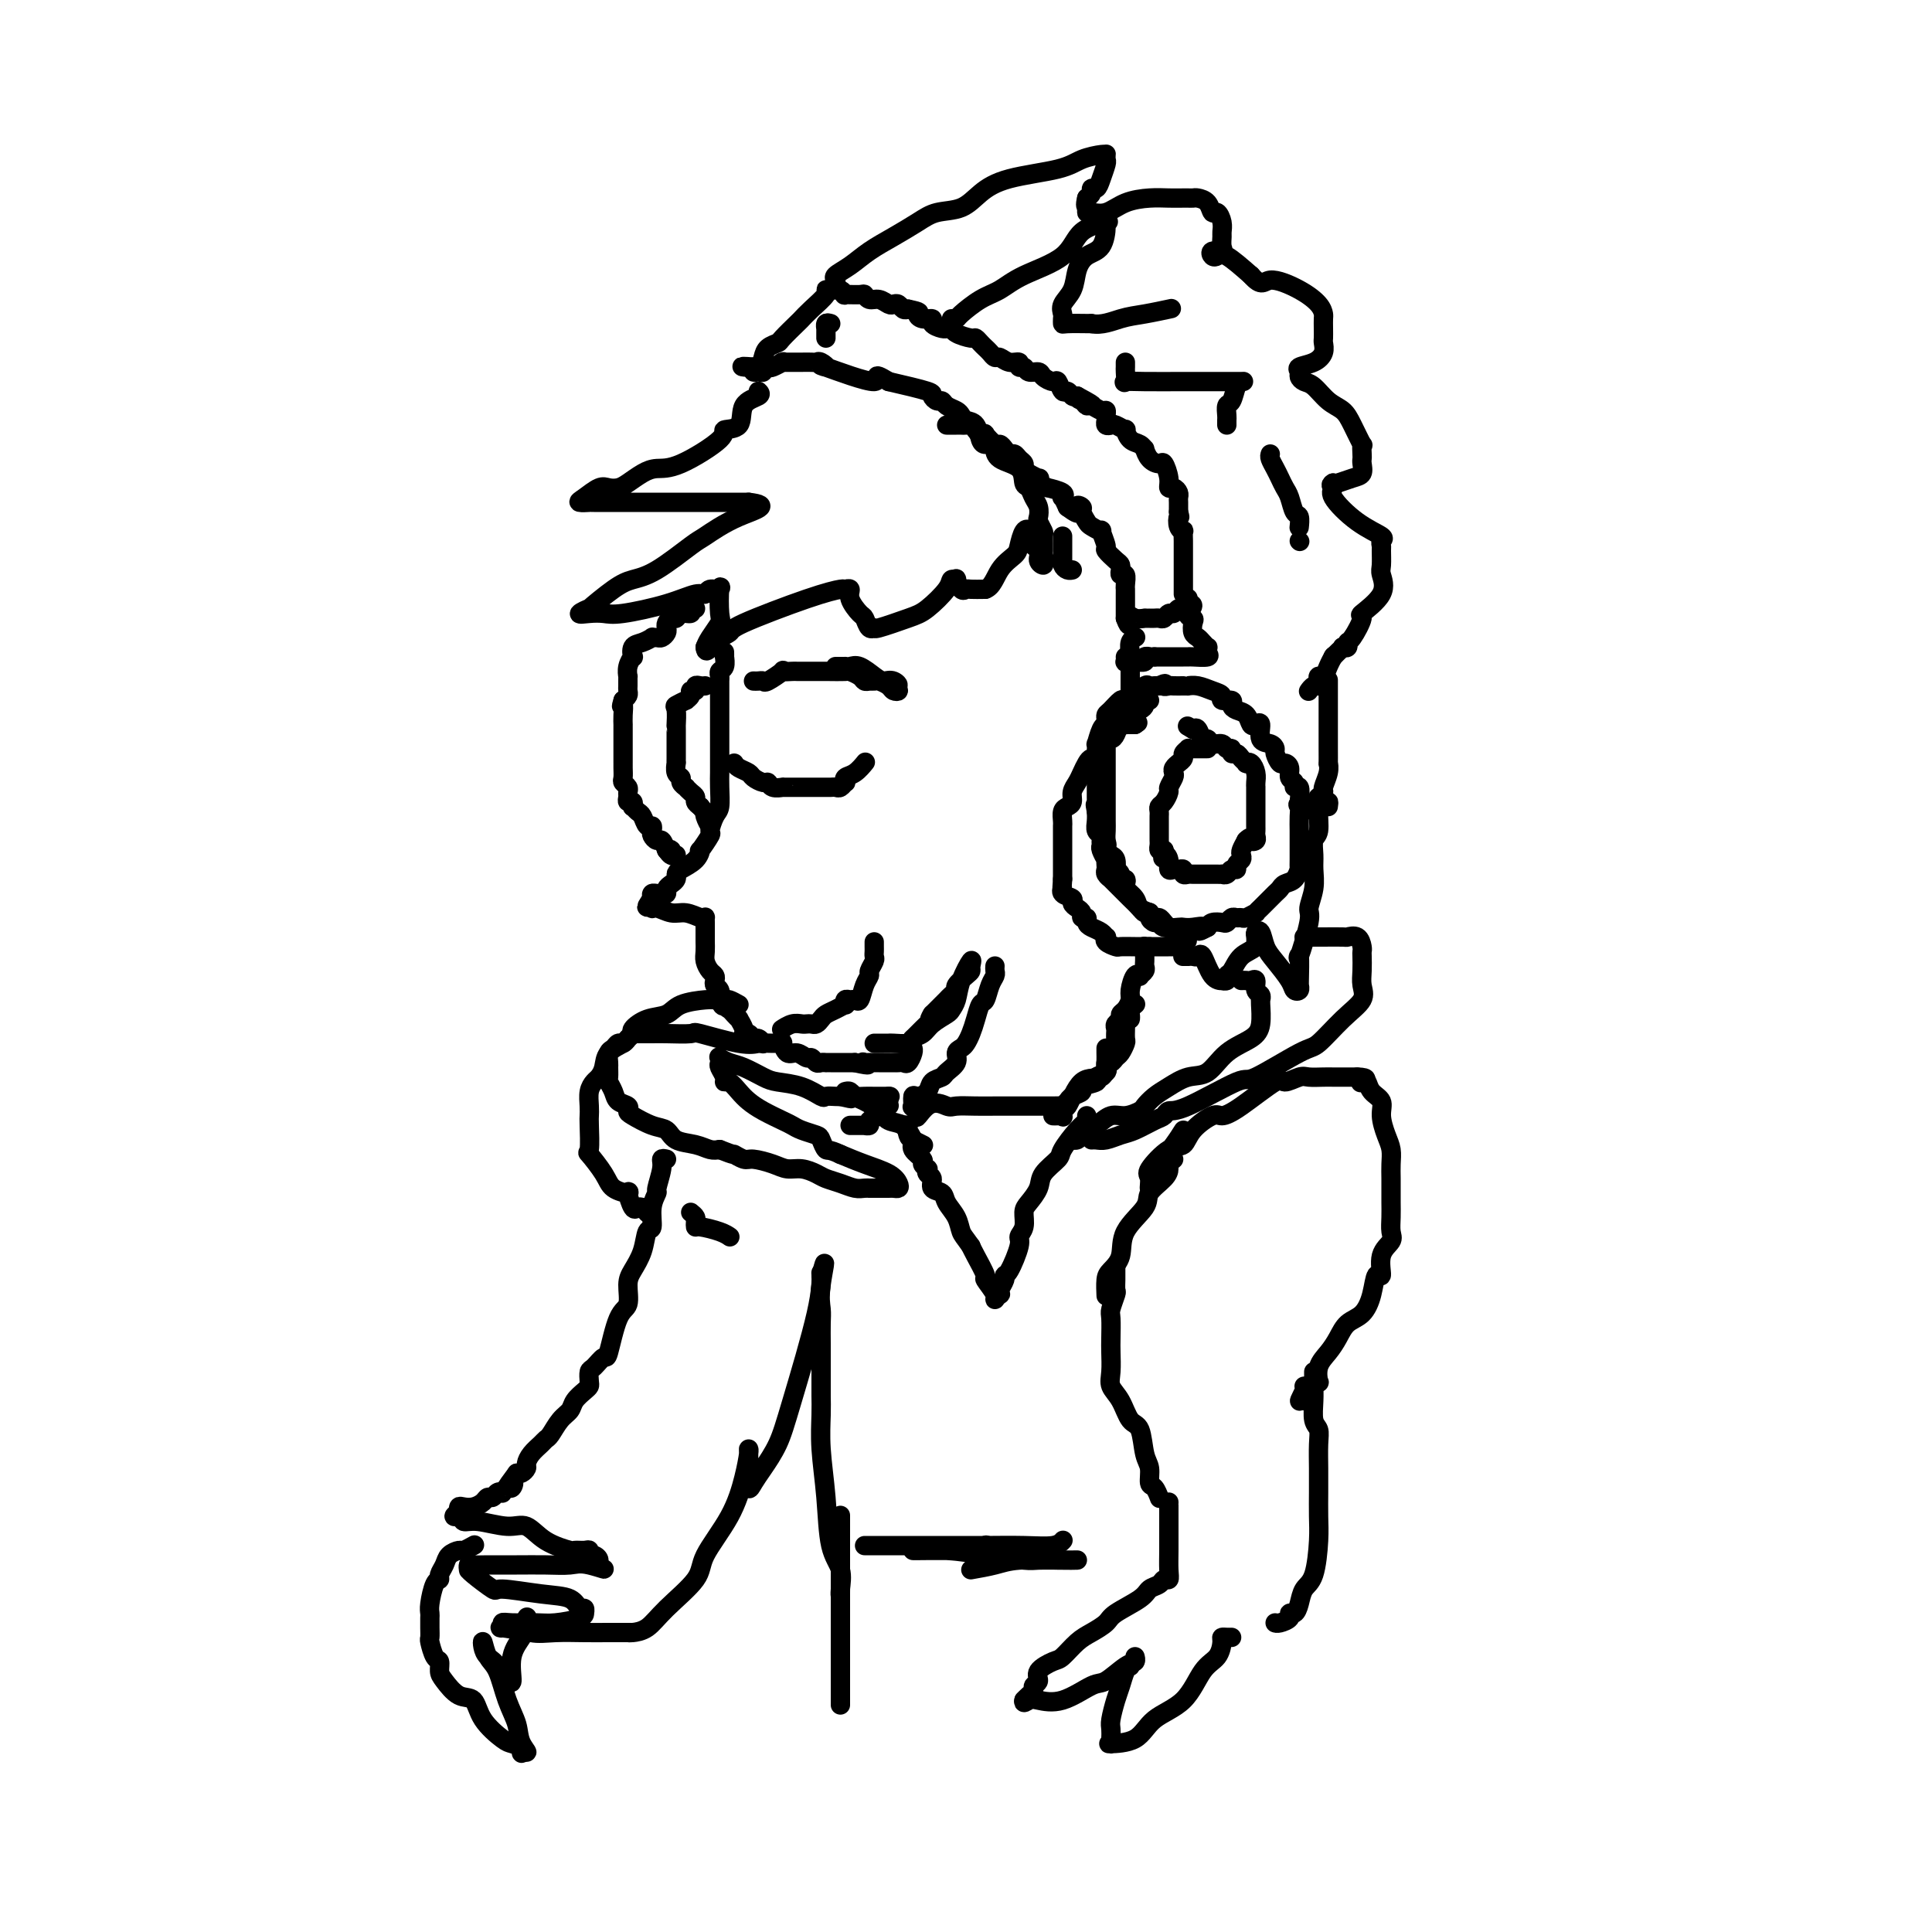 <svg viewBox='0 0 400 400' version='1.1' xmlns='http://www.w3.org/2000/svg' xmlns:xlink='http://www.w3.org/1999/xlink'><g fill='none' stroke='rgb(0,0,0)' stroke-width='4' stroke-linecap='round' stroke-linejoin='round'><path d='M157,81c0.336,0.311 0.671,0.622 0,1c-0.671,0.378 -2.349,0.823 -3,2c-0.651,1.177 -0.274,3.085 -1,4c-0.726,0.915 -2.553,0.836 -3,1c-0.447,0.164 0.487,0.572 -1,2c-1.487,1.428 -5.395,3.875 -8,5c-2.605,1.125 -3.905,0.929 -5,1c-1.095,0.071 -1.983,0.410 -3,1c-1.017,0.590 -2.163,1.433 -3,2c-0.837,0.567 -1.365,0.860 -2,1c-0.635,0.140 -1.378,0.129 -2,0c-0.622,-0.129 -1.124,-0.374 -2,0c-0.876,0.374 -2.125,1.368 -3,2c-0.875,0.632 -1.375,0.901 -1,1c0.375,0.099 1.625,0.026 2,0c0.375,-0.026 -0.124,-0.007 1,0c1.124,0.007 3.870,0.002 7,0c3.130,-0.002 6.643,-0.001 10,0c3.357,0.001 6.558,0.000 9,0c2.442,-0.000 4.126,-0.000 5,0c0.874,0.000 0.937,0.000 1,0'/><path d='M155,104c5.208,0.604 1.229,1.615 -2,3c-3.229,1.385 -5.709,3.145 -7,4c-1.291,0.855 -1.395,0.805 -3,2c-1.605,1.195 -4.711,3.636 -7,5c-2.289,1.364 -3.761,1.651 -5,2c-1.239,0.349 -2.246,0.759 -4,2c-1.754,1.241 -4.254,3.313 -5,4c-0.746,0.687 0.263,-0.011 0,0c-0.263,0.011 -1.797,0.729 -2,1c-0.203,0.271 0.926,0.093 2,0c1.074,-0.093 2.095,-0.101 3,0c0.905,0.101 1.694,0.310 4,0c2.306,-0.310 6.128,-1.140 9,-2c2.872,-0.860 4.794,-1.752 6,-2c1.206,-0.248 1.696,0.147 2,0c0.304,-0.147 0.423,-0.837 1,-1c0.577,-0.163 1.612,0.201 2,0c0.388,-0.201 0.129,-0.965 0,0c-0.129,0.965 -0.127,3.661 0,5c0.127,1.339 0.380,1.322 0,2c-0.380,0.678 -1.394,2.051 -2,3c-0.606,0.949 -0.803,1.475 -1,2'/><path d='M146,134c0.116,1.738 0.907,0.084 2,-1c1.093,-1.084 2.488,-1.596 3,-2c0.512,-0.404 0.141,-0.698 3,-2c2.859,-1.302 8.946,-3.612 13,-5c4.054,-1.388 6.074,-1.853 7,-2c0.926,-0.147 0.759,0.025 1,0c0.241,-0.025 0.890,-0.248 1,0c0.110,0.248 -0.320,0.966 0,2c0.320,1.034 1.391,2.384 2,3c0.609,0.616 0.757,0.498 1,1c0.243,0.502 0.580,1.623 1,2c0.420,0.377 0.922,0.011 1,0c0.078,-0.011 -0.267,0.333 1,0c1.267,-0.333 4.147,-1.343 6,-2c1.853,-0.657 2.678,-0.963 4,-2c1.322,-1.037 3.142,-2.806 4,-4c0.858,-1.194 0.755,-1.812 1,-2c0.245,-0.188 0.838,0.055 1,0c0.162,-0.055 -0.106,-0.407 0,0c0.106,0.407 0.585,1.573 1,2c0.415,0.427 0.766,0.115 1,0c0.234,-0.115 0.353,-0.033 1,0c0.647,0.033 1.824,0.016 3,0'/><path d='M204,122c1.439,-0.434 2.036,-2.521 3,-4c0.964,-1.479 2.295,-2.352 3,-3c0.705,-0.648 0.785,-1.072 1,-2c0.215,-0.928 0.564,-2.362 1,-3c0.436,-0.638 0.958,-0.482 1,0c0.042,0.482 -0.395,1.289 0,2c0.395,0.711 1.621,1.325 2,2c0.379,0.675 -0.090,1.413 0,2c0.090,0.587 0.740,1.025 1,1c0.260,-0.025 0.130,-0.512 0,-1'/><path d='M216,116c0.618,0.716 0.162,-0.495 0,-1c-0.162,-0.505 -0.029,-0.306 0,-1c0.029,-0.694 -0.044,-2.283 0,-3c0.044,-0.717 0.205,-0.562 0,-1c-0.205,-0.438 -0.776,-1.470 -1,-2c-0.224,-0.530 -0.102,-0.560 0,-1c0.102,-0.440 0.185,-1.291 0,-2c-0.185,-0.709 -0.638,-1.278 -1,-2c-0.362,-0.722 -0.633,-1.599 -1,-2c-0.367,-0.401 -0.830,-0.327 -1,-1c-0.170,-0.673 -0.049,-2.093 -1,-3c-0.951,-0.907 -2.976,-1.300 -4,-2c-1.024,-0.700 -1.048,-1.705 -1,-2c0.048,-0.295 0.169,0.121 0,0c-0.169,-0.121 -0.626,-0.778 -1,-1c-0.374,-0.222 -0.664,-0.010 -1,0c-0.336,0.010 -0.719,-0.182 -1,-1c-0.281,-0.818 -0.460,-2.260 -1,-3c-0.540,-0.740 -1.440,-0.777 -2,-1c-0.560,-0.223 -0.780,-0.633 -1,-1c-0.220,-0.367 -0.442,-0.690 -1,-1c-0.558,-0.310 -1.454,-0.607 -2,-1c-0.546,-0.393 -0.743,-0.882 -1,-1c-0.257,-0.118 -0.574,0.133 -1,0c-0.426,-0.133 -0.961,-0.651 -1,-1c-0.039,-0.349 0.417,-0.528 -1,-1c-1.417,-0.472 -4.709,-1.236 -8,-2'/><path d='M184,79c-4.246,-2.598 -1.362,-0.094 -3,0c-1.638,0.094 -7.800,-2.224 -10,-3c-2.200,-0.776 -0.440,-0.012 0,0c0.440,0.012 -0.441,-0.729 -1,-1c-0.559,-0.271 -0.796,-0.073 -1,0c-0.204,0.073 -0.374,0.019 -1,0c-0.626,-0.019 -1.709,-0.005 -2,0c-0.291,0.005 0.211,0.000 0,0c-0.211,-0.000 -1.135,0.004 -2,0c-0.865,-0.004 -1.670,-0.015 -2,0c-0.330,0.015 -0.183,0.055 0,0c0.183,-0.055 0.404,-0.207 0,0c-0.404,0.207 -1.431,0.773 -2,1c-0.569,0.227 -0.678,0.114 -1,0c-0.322,-0.114 -0.857,-0.229 -1,0c-0.143,0.229 0.106,0.804 0,1c-0.106,0.196 -0.567,0.014 -1,0c-0.433,-0.014 -0.838,0.139 -1,0c-0.162,-0.139 -0.081,-0.569 0,-1'/><path d='M156,76c-4.445,-0.371 -1.558,0.201 0,0c1.558,-0.201 1.787,-1.175 2,-2c0.213,-0.825 0.410,-1.502 1,-2c0.590,-0.498 1.574,-0.818 2,-1c0.426,-0.182 0.294,-0.227 1,-1c0.706,-0.773 2.251,-2.274 3,-3c0.749,-0.726 0.701,-0.678 1,-1c0.299,-0.322 0.945,-1.014 2,-2c1.055,-0.986 2.520,-2.265 3,-3c0.480,-0.735 -0.025,-0.925 0,-1c0.025,-0.075 0.578,-0.034 1,0c0.422,0.034 0.712,0.062 1,0c0.288,-0.062 0.574,-0.214 1,0c0.426,0.214 0.992,0.793 1,1c0.008,0.207 -0.542,0.040 0,0c0.542,-0.040 2.176,0.045 3,0c0.824,-0.045 0.837,-0.222 1,0c0.163,0.222 0.478,0.843 1,1c0.522,0.157 1.253,-0.150 2,0c0.747,0.150 1.509,0.759 2,1c0.491,0.241 0.709,0.116 1,0c0.291,-0.116 0.655,-0.224 1,0c0.345,0.224 0.670,0.778 1,1c0.330,0.222 0.665,0.111 1,0'/><path d='M188,64c3.057,0.627 2.199,0.694 2,1c-0.199,0.306 0.262,0.853 1,1c0.738,0.147 1.752,-0.104 2,0c0.248,0.104 -0.270,0.563 0,1c0.270,0.437 1.327,0.852 2,1c0.673,0.148 0.961,0.030 1,0c0.039,-0.030 -0.173,0.030 0,0c0.173,-0.030 0.729,-0.149 1,0c0.271,0.149 0.258,0.565 1,1c0.742,0.435 2.240,0.890 3,1c0.760,0.110 0.781,-0.124 1,0c0.219,0.124 0.635,0.607 1,1c0.365,0.393 0.678,0.698 1,1c0.322,0.302 0.654,0.602 1,1c0.346,0.398 0.705,0.895 1,1c0.295,0.105 0.527,-0.183 1,0c0.473,0.183 1.186,0.838 2,1c0.814,0.162 1.728,-0.167 2,0c0.272,0.167 -0.097,0.832 0,1c0.097,0.168 0.660,-0.161 1,0c0.340,0.161 0.458,0.812 1,1c0.542,0.188 1.507,-0.085 2,0c0.493,0.085 0.513,0.530 1,1c0.487,0.470 1.440,0.967 2,1c0.560,0.033 0.727,-0.397 1,0c0.273,0.397 0.650,1.622 1,2c0.350,0.378 0.671,-0.091 1,0c0.329,0.091 0.665,0.740 1,1c0.335,0.260 0.667,0.130 1,0'/><path d='M223,82c5.655,3.029 2.292,1.600 1,1c-1.292,-0.600 -0.514,-0.372 0,0c0.514,0.372 0.765,0.887 1,1c0.235,0.113 0.456,-0.177 1,0c0.544,0.177 1.413,0.822 2,1c0.587,0.178 0.893,-0.110 1,0c0.107,0.110 0.016,0.617 0,1c-0.016,0.383 0.042,0.643 0,1c-0.042,0.357 -0.183,0.812 0,1c0.183,0.188 0.692,0.110 1,0c0.308,-0.110 0.415,-0.251 1,0c0.585,0.251 1.649,0.895 2,1c0.351,0.105 -0.012,-0.327 0,0c0.012,0.327 0.397,1.415 1,2c0.603,0.585 1.422,0.669 2,1c0.578,0.331 0.914,0.909 1,1c0.086,0.091 -0.078,-0.306 0,0c0.078,0.306 0.398,1.316 1,2c0.602,0.684 1.484,1.044 2,1c0.516,-0.044 0.664,-0.492 1,0c0.336,0.492 0.861,1.925 1,3c0.139,1.075 -0.106,1.793 0,2c0.106,0.207 0.564,-0.098 1,0c0.436,0.098 0.849,0.600 1,1c0.151,0.400 0.041,0.698 0,1c-0.041,0.302 -0.011,0.607 0,1c0.011,0.393 0.003,0.875 0,1c-0.003,0.125 -0.001,-0.107 0,0c0.001,0.107 0.000,0.554 0,1'/><path d='M244,106c0.480,1.670 0.181,0.847 0,1c-0.181,0.153 -0.245,1.284 0,2c0.245,0.716 0.798,1.019 1,1c0.202,-0.019 0.054,-0.360 0,0c-0.054,0.360 -0.015,1.420 0,2c0.015,0.580 0.004,0.680 0,1c-0.004,0.320 -0.001,0.859 0,1c0.001,0.141 0.000,-0.116 0,0c-0.000,0.116 -0.000,0.606 0,1c0.000,0.394 0.000,0.694 0,1c-0.000,0.306 -0.000,0.620 0,1c0.000,0.380 0.000,0.827 0,1c-0.000,0.173 -0.000,0.074 0,0c0.000,-0.074 0.000,-0.121 0,0c-0.000,0.121 -0.000,0.411 0,1c0.000,0.589 0.000,1.477 0,2c-0.000,0.523 -0.000,0.679 0,1c0.000,0.321 0.000,0.806 0,1c-0.000,0.194 -0.000,0.097 0,0'/><path d='M196,88c0.303,0.000 0.606,0.000 1,0c0.394,-0.000 0.879,-0.001 1,0c0.121,0.001 -0.122,0.003 0,0c0.122,-0.003 0.610,-0.011 1,0c0.390,0.011 0.683,0.042 1,0c0.317,-0.042 0.657,-0.157 1,0c0.343,0.157 0.687,0.586 1,1c0.313,0.414 0.595,0.814 1,1c0.405,0.186 0.935,0.158 1,0c0.065,-0.158 -0.333,-0.445 0,0c0.333,0.445 1.399,1.621 2,2c0.601,0.379 0.738,-0.039 1,0c0.262,0.039 0.648,0.535 1,1c0.352,0.465 0.668,0.898 1,1c0.332,0.102 0.679,-0.128 1,0c0.321,0.128 0.615,0.613 1,1c0.385,0.387 0.860,0.677 1,1c0.140,0.323 -0.056,0.678 0,1c0.056,0.322 0.363,0.612 1,1c0.637,0.388 1.604,0.874 2,1c0.396,0.126 0.223,-0.107 0,0c-0.223,0.107 -0.494,0.555 0,1c0.494,0.445 1.753,0.888 2,1c0.247,0.112 -0.520,-0.108 0,0c0.520,0.108 2.325,0.544 3,1c0.675,0.456 0.220,0.930 0,1c-0.220,0.070 -0.206,-0.266 0,0c0.206,0.266 0.603,1.133 1,2'/><path d='M221,105c3.328,2.484 2.147,0.692 2,0c-0.147,-0.692 0.739,-0.286 1,0c0.261,0.286 -0.103,0.452 0,1c0.103,0.548 0.673,1.478 1,2c0.327,0.522 0.412,0.635 1,1c0.588,0.365 1.681,0.980 2,1c0.319,0.020 -0.135,-0.556 0,0c0.135,0.556 0.859,2.244 1,3c0.141,0.756 -0.302,0.581 0,1c0.302,0.419 1.349,1.432 2,2c0.651,0.568 0.905,0.692 1,1c0.095,0.308 0.029,0.799 0,1c-0.029,0.201 -0.022,0.113 0,0c0.022,-0.113 0.058,-0.251 0,0c-0.058,0.251 -0.212,0.892 0,1c0.212,0.108 0.789,-0.318 1,0c0.211,0.318 0.057,1.381 0,2c-0.057,0.619 -0.015,0.796 0,1c0.015,0.204 0.004,0.437 0,1c-0.004,0.563 -0.001,1.458 0,2c0.001,0.542 0.000,0.733 0,1c-0.000,0.267 -0.000,0.610 0,1c0.000,0.390 0.000,0.826 0,1c-0.000,0.174 -0.000,0.087 0,0'/><path d='M233,128c0.973,2.785 0.906,0.746 1,0c0.094,-0.746 0.350,-0.200 1,0c0.650,0.200 1.694,0.054 2,0c0.306,-0.054 -0.125,-0.015 0,0c0.125,0.015 0.807,0.005 1,0c0.193,-0.005 -0.103,-0.005 0,0c0.103,0.005 0.605,0.017 1,0c0.395,-0.017 0.683,-0.061 1,0c0.317,0.061 0.663,0.227 1,0c0.337,-0.227 0.665,-0.846 1,-1c0.335,-0.154 0.677,0.156 1,0c0.323,-0.156 0.626,-0.777 1,-1c0.374,-0.223 0.818,-0.049 1,0c0.182,0.049 0.101,-0.026 0,0c-0.101,0.026 -0.223,0.153 0,0c0.223,-0.153 0.792,-0.588 1,-1c0.208,-0.412 0.056,-0.803 0,-1c-0.056,-0.197 -0.016,-0.199 0,0c0.016,0.199 0.008,0.600 0,1'/><path d='M246,125c1.951,-0.063 0.330,1.278 0,2c-0.330,0.722 0.632,0.823 1,1c0.368,0.177 0.141,0.430 0,1c-0.141,0.570 -0.195,1.459 0,2c0.195,0.541 0.640,0.736 1,1c0.360,0.264 0.635,0.596 1,1c0.365,0.404 0.820,0.879 1,1c0.180,0.121 0.087,-0.111 0,0c-0.087,0.111 -0.166,0.566 0,1c0.166,0.434 0.578,0.848 0,1c-0.578,0.152 -2.148,0.041 -3,0c-0.852,-0.041 -0.988,-0.011 -1,0c-0.012,0.011 0.100,0.003 0,0c-0.100,-0.003 -0.411,-0.001 -1,0c-0.589,0.001 -1.457,0.000 -2,0c-0.543,-0.000 -0.762,-0.000 -1,0c-0.238,0.000 -0.497,0.000 -1,0c-0.503,-0.000 -1.252,-0.000 -2,0'/><path d='M239,136c-1.860,0.016 -1.009,0.057 -1,0c0.009,-0.057 -0.825,-0.212 -1,0c-0.175,0.212 0.307,0.790 0,1c-0.307,0.210 -1.403,0.053 -2,0c-0.597,-0.053 -0.696,-0.000 -1,0c-0.304,0.000 -0.813,-0.051 -1,0c-0.187,0.051 -0.050,0.206 0,0c0.050,-0.206 0.014,-0.773 0,-1c-0.014,-0.227 -0.007,-0.113 0,0'/><path d='M173,59c0.067,-0.351 0.134,-0.702 0,-1c-0.134,-0.298 -0.469,-0.545 0,-1c0.469,-0.455 1.740,-1.120 3,-2c1.260,-0.880 2.507,-1.974 4,-3c1.493,-1.026 3.231,-1.982 5,-3c1.769,-1.018 3.570,-2.097 5,-3c1.430,-0.903 2.490,-1.631 4,-2c1.510,-0.369 3.470,-0.378 5,-1c1.530,-0.622 2.631,-1.855 4,-3c1.369,-1.145 3.008,-2.201 6,-3c2.992,-0.799 7.338,-1.339 10,-2c2.662,-0.661 3.641,-1.442 5,-2c1.359,-0.558 3.097,-0.894 4,-1c0.903,-0.106 0.971,0.019 1,0c0.029,-0.019 0.019,-0.183 0,0c-0.019,0.183 -0.048,0.714 0,1c0.048,0.286 0.171,0.328 0,1c-0.171,0.672 -0.637,1.973 -1,3c-0.363,1.027 -0.623,1.780 -1,2c-0.377,0.220 -0.871,-0.095 -1,0c-0.129,0.095 0.106,0.598 0,1c-0.106,0.402 -0.553,0.701 -1,1'/><path d='M225,41c-0.458,1.783 -0.101,1.739 0,2c0.101,0.261 -0.052,0.826 0,1c0.052,0.174 0.310,-0.045 1,0c0.690,0.045 1.814,0.352 3,0c1.186,-0.352 2.436,-1.362 4,-2c1.564,-0.638 3.441,-0.903 5,-1c1.559,-0.097 2.798,-0.026 4,0c1.202,0.026 2.367,0.009 3,0c0.633,-0.009 0.733,-0.008 1,0c0.267,0.008 0.701,0.025 1,0c0.299,-0.025 0.462,-0.092 1,0c0.538,0.092 1.451,0.343 2,1c0.549,0.657 0.736,1.719 1,2c0.264,0.281 0.606,-0.220 1,0c0.394,0.220 0.840,1.159 1,2c0.160,0.841 0.036,1.583 0,2c-0.036,0.417 0.018,0.508 0,1c-0.018,0.492 -0.107,1.387 0,2c0.107,0.613 0.411,0.946 0,1c-0.411,0.054 -1.535,-0.171 -2,0c-0.465,0.171 -0.269,0.736 0,1c0.269,0.264 0.611,0.225 1,0c0.389,-0.225 0.825,-0.636 2,0c1.175,0.636 3.087,2.318 5,4'/><path d='M259,57c2.304,2.621 2.565,1.174 4,1c1.435,-0.174 4.045,0.926 6,2c1.955,1.074 3.256,2.123 4,3c0.744,0.877 0.931,1.582 1,2c0.069,0.418 0.020,0.548 0,1c-0.020,0.452 -0.010,1.224 0,2c0.010,0.776 0.019,1.556 0,2c-0.019,0.444 -0.068,0.553 0,1c0.068,0.447 0.252,1.233 0,2c-0.252,0.767 -0.941,1.515 -2,2c-1.059,0.485 -2.489,0.705 -3,1c-0.511,0.295 -0.104,0.663 0,1c0.104,0.337 -0.096,0.642 0,1c0.096,0.358 0.486,0.768 1,1c0.514,0.232 1.150,0.284 2,1c0.850,0.716 1.912,2.095 3,3c1.088,0.905 2.200,1.335 3,2c0.800,0.665 1.286,1.565 2,3c0.714,1.435 1.655,3.406 2,4c0.345,0.594 0.094,-0.188 0,0c-0.094,0.188 -0.030,1.345 0,2c0.030,0.655 0.026,0.806 0,1c-0.026,0.194 -0.073,0.430 0,1c0.073,0.570 0.267,1.472 0,2c-0.267,0.528 -0.995,0.681 -2,1c-1.005,0.319 -2.287,0.806 -3,1c-0.713,0.194 -0.856,0.097 -1,0'/><path d='M276,100c-0.869,0.484 -0.040,0.693 0,1c0.040,0.307 -0.707,0.713 0,2c0.707,1.287 2.869,3.456 5,5c2.131,1.544 4.232,2.462 5,3c0.768,0.538 0.205,0.695 0,1c-0.205,0.305 -0.051,0.758 0,1c0.051,0.242 -0.002,0.272 0,1c0.002,0.728 0.059,2.153 0,3c-0.059,0.847 -0.232,1.117 0,2c0.232,0.883 0.871,2.379 0,4c-0.871,1.621 -3.252,3.366 -4,4c-0.748,0.634 0.135,0.156 0,1c-0.135,0.844 -1.289,3.010 -2,4c-0.711,0.990 -0.978,0.804 -1,1c-0.022,0.196 0.201,0.774 0,1c-0.201,0.226 -0.824,0.099 -1,0c-0.176,-0.099 0.097,-0.171 0,0c-0.097,0.171 -0.565,0.584 -1,1c-0.435,0.416 -0.839,0.833 -1,1c-0.161,0.167 -0.081,0.083 0,0'/><path d='M276,136c0.091,-0.164 0.182,-0.329 0,0c-0.182,0.329 -0.636,1.150 -1,2c-0.364,0.850 -0.636,1.729 -1,2c-0.364,0.271 -0.819,-0.067 -1,0c-0.181,0.067 -0.087,0.540 0,1c0.087,0.460 0.168,0.907 0,1c-0.168,0.093 -0.584,-0.167 -1,0c-0.416,0.167 -0.833,0.762 -1,1c-0.167,0.238 -0.083,0.119 0,0'/><path d='M150,135c0.008,0.477 0.016,0.954 0,1c-0.016,0.046 -0.057,-0.339 0,0c0.057,0.339 0.211,1.403 0,2c-0.211,0.597 -0.789,0.728 -1,1c-0.211,0.272 -0.057,0.685 0,1c0.057,0.315 0.015,0.532 0,1c-0.015,0.468 -0.004,1.186 0,2c0.004,0.814 0.001,1.722 0,3c-0.001,1.278 -0.000,2.924 0,4c0.000,1.076 0.001,1.580 0,3c-0.001,1.420 -0.003,3.754 0,5c0.003,1.246 0.011,1.403 0,2c-0.011,0.597 -0.039,1.635 0,3c0.039,1.365 0.146,3.057 0,4c-0.146,0.943 -0.547,1.137 -1,2c-0.453,0.863 -0.960,2.395 -1,3c-0.040,0.605 0.385,0.284 0,1c-0.385,0.716 -1.582,2.468 -2,3c-0.418,0.532 -0.059,-0.156 0,0c0.059,0.156 -0.183,1.155 -1,2c-0.817,0.845 -2.209,1.536 -3,2c-0.791,0.464 -0.982,0.703 -1,1c-0.018,0.297 0.136,0.654 0,1c-0.136,0.346 -0.561,0.681 -1,1c-0.439,0.319 -0.892,0.621 -1,1c-0.108,0.379 0.128,0.836 0,1c-0.128,0.164 -0.622,0.034 -1,0c-0.378,-0.034 -0.640,0.029 -1,0c-0.360,-0.029 -0.817,-0.151 -1,0c-0.183,0.151 -0.091,0.576 0,1'/><path d='M135,186c-2.160,3.100 -0.560,1.352 0,1c0.560,-0.352 0.080,0.694 0,1c-0.080,0.306 0.241,-0.128 1,0c0.759,0.128 1.955,0.818 3,1c1.045,0.182 1.940,-0.144 3,0c1.060,0.144 2.284,0.758 3,1c0.716,0.242 0.924,0.110 1,0c0.076,-0.110 0.020,-0.199 0,0c-0.020,0.199 -0.005,0.686 0,1c0.005,0.314 0.001,0.454 0,1c-0.001,0.546 0.003,1.498 0,2c-0.003,0.502 -0.011,0.554 0,1c0.011,0.446 0.042,1.285 0,2c-0.042,0.715 -0.156,1.305 0,2c0.156,0.695 0.581,1.495 1,2c0.419,0.505 0.830,0.715 1,1c0.170,0.285 0.097,0.643 0,1c-0.097,0.357 -0.218,0.711 0,1c0.218,0.289 0.777,0.511 1,1c0.223,0.489 0.112,1.244 0,2'/><path d='M149,207c0.858,2.582 1.005,0.539 1,0c-0.005,-0.539 -0.160,0.428 0,1c0.160,0.572 0.635,0.748 1,1c0.365,0.252 0.619,0.579 1,1c0.381,0.421 0.890,0.935 1,1c0.110,0.065 -0.178,-0.318 0,0c0.178,0.318 0.821,1.338 1,2c0.179,0.662 -0.105,0.966 0,1c0.105,0.034 0.601,-0.201 1,0c0.399,0.201 0.702,0.839 1,1c0.298,0.161 0.590,-0.153 1,0c0.410,0.153 0.937,0.774 1,1c0.063,0.226 -0.337,0.059 0,0c0.337,-0.059 1.413,-0.008 2,0c0.587,0.008 0.685,-0.027 1,0c0.315,0.027 0.848,0.116 1,0c0.152,-0.116 -0.075,-0.439 0,0c0.075,0.439 0.454,1.638 1,2c0.546,0.362 1.259,-0.113 2,0c0.741,0.113 1.509,0.815 2,1c0.491,0.185 0.705,-0.147 1,0c0.295,0.147 0.669,0.771 1,1c0.331,0.229 0.617,0.061 1,0c0.383,-0.061 0.863,-0.016 1,0c0.137,0.016 -0.069,0.004 0,0c0.069,-0.004 0.414,-0.001 1,0c0.586,0.001 1.414,0.000 2,0c0.586,-0.000 0.930,-0.000 1,0c0.070,0.000 -0.135,0.000 0,0c0.135,-0.000 0.610,-0.000 1,0c0.390,0.000 0.695,0.000 1,0'/><path d='M177,220c4.019,0.928 2.568,0.249 2,0c-0.568,-0.249 -0.253,-0.067 0,0c0.253,0.067 0.445,0.018 1,0c0.555,-0.018 1.472,-0.005 2,0c0.528,0.005 0.666,0.001 1,0c0.334,-0.001 0.863,-0.001 1,0c0.137,0.001 -0.118,0.002 0,0c0.118,-0.002 0.610,-0.007 1,0c0.390,0.007 0.679,0.026 1,0c0.321,-0.026 0.674,-0.098 1,0c0.326,0.098 0.623,0.367 1,0c0.377,-0.367 0.832,-1.368 1,-2c0.168,-0.632 0.048,-0.895 0,-1c-0.048,-0.105 -0.024,-0.053 0,0'/><path d='M152,158c0.212,0.331 0.424,0.662 1,1c0.576,0.338 1.515,0.683 2,1c0.485,0.317 0.516,0.607 1,1c0.484,0.393 1.422,0.890 2,1c0.578,0.110 0.798,-0.167 1,0c0.202,0.167 0.387,0.777 1,1c0.613,0.223 1.654,0.060 2,0c0.346,-0.060 -0.003,-0.016 0,0c0.003,0.016 0.358,0.004 1,0c0.642,-0.004 1.573,-0.001 2,0c0.427,0.001 0.352,-0.000 1,0c0.648,0.000 2.019,0.001 3,0c0.981,-0.001 1.573,-0.004 2,0c0.427,0.004 0.689,0.016 1,0c0.311,-0.016 0.670,-0.060 1,0c0.330,0.060 0.630,0.225 1,0c0.370,-0.225 0.811,-0.838 1,-1c0.189,-0.162 0.128,0.128 0,0c-0.128,-0.128 -0.322,-0.675 0,-1c0.322,-0.325 1.158,-0.427 2,-1c0.842,-0.573 1.688,-1.616 2,-2c0.312,-0.384 0.089,-0.110 0,0c-0.089,0.110 -0.045,0.055 0,0'/><path d='M181,195c-0.002,0.336 -0.005,0.671 0,1c0.005,0.329 0.016,0.651 0,1c-0.016,0.349 -0.060,0.725 0,1c0.060,0.275 0.223,0.449 0,1c-0.223,0.551 -0.833,1.478 -1,2c-0.167,0.522 0.110,0.637 0,1c-0.110,0.363 -0.608,0.972 -1,2c-0.392,1.028 -0.680,2.476 -1,3c-0.320,0.524 -0.673,0.126 -1,0c-0.327,-0.126 -0.629,0.022 -1,0c-0.371,-0.022 -0.810,-0.213 -1,0c-0.190,0.213 -0.131,0.830 0,1c0.131,0.170 0.333,-0.108 0,0c-0.333,0.108 -1.203,0.603 -2,1c-0.797,0.397 -1.523,0.695 -2,1c-0.477,0.305 -0.704,0.618 -1,1c-0.296,0.382 -0.659,0.833 -1,1c-0.341,0.167 -0.659,0.048 -1,0c-0.341,-0.048 -0.704,-0.027 -1,0c-0.296,0.027 -0.524,0.060 -1,0c-0.476,-0.060 -1.200,-0.212 -2,0c-0.800,0.212 -1.677,0.788 -2,1c-0.323,0.212 -0.092,0.061 0,0c0.092,-0.061 0.046,-0.030 0,0'/><path d='M235,132c0.113,-0.052 0.226,-0.104 0,0c-0.226,0.104 -0.793,0.365 -1,1c-0.207,0.635 -0.056,1.645 0,2c0.056,0.355 0.015,0.057 0,1c-0.015,0.943 -0.004,3.128 0,4c0.004,0.872 0.001,0.430 0,1c-0.001,0.570 -0.000,2.153 0,3c0.000,0.847 0.000,0.959 0,1c-0.000,0.041 -0.000,0.012 0,0c0.000,-0.012 0.000,-0.006 0,0'/><path d='M220,111c-0.000,0.258 -0.001,0.517 0,1c0.001,0.483 0.003,1.191 0,2c-0.003,0.809 -0.011,1.719 0,2c0.011,0.281 0.042,-0.068 0,0c-0.042,0.068 -0.155,0.554 0,1c0.155,0.446 0.580,0.851 1,1c0.420,0.149 0.834,0.043 1,0c0.166,-0.043 0.083,-0.021 0,0'/><path d='M197,66c0.405,0.034 0.810,0.067 1,0c0.190,-0.067 0.166,-0.235 1,-1c0.834,-0.765 2.527,-2.127 4,-3c1.473,-0.873 2.725,-1.257 4,-2c1.275,-0.743 2.572,-1.845 5,-3c2.428,-1.155 5.985,-2.362 8,-4c2.015,-1.638 2.486,-3.707 4,-5c1.514,-1.293 4.071,-1.809 5,-2c0.929,-0.191 0.232,-0.057 0,0c-0.232,0.057 0.003,0.038 0,1c-0.003,0.962 -0.243,2.904 -1,4c-0.757,1.096 -2.031,1.344 -3,2c-0.969,0.656 -1.633,1.720 -2,3c-0.367,1.280 -0.438,2.778 -1,4c-0.562,1.222 -1.615,2.170 -2,3c-0.385,0.830 -0.103,1.543 0,2c0.103,0.457 0.028,0.659 0,1c-0.028,0.341 -0.007,0.823 0,1c0.007,0.177 0.002,0.051 1,0c0.998,-0.051 2.999,-0.025 5,0'/><path d='M226,67c2.064,0.437 4.223,-0.470 6,-1c1.777,-0.530 3.171,-0.681 5,-1c1.829,-0.319 4.094,-0.805 5,-1c0.906,-0.195 0.453,-0.097 0,0'/><path d='M233,75c0.005,0.370 0.010,0.740 0,1c-0.010,0.260 -0.035,0.409 0,1c0.035,0.591 0.128,1.622 0,2c-0.128,0.378 -0.478,0.101 0,0c0.478,-0.101 1.785,-0.027 4,0c2.215,0.027 5.336,0.008 8,0c2.664,-0.008 4.869,-0.005 7,0c2.131,0.005 4.189,0.014 5,0c0.811,-0.014 0.375,-0.049 0,0c-0.375,0.049 -0.689,0.184 -1,1c-0.311,0.816 -0.619,2.313 -1,3c-0.381,0.687 -0.834,0.562 -1,1c-0.166,0.438 -0.044,1.437 0,2c0.044,0.563 0.012,0.690 0,1c-0.012,0.310 -0.003,0.803 0,1c0.003,0.197 0.002,0.099 0,0'/><path d='M263,94c-0.089,0.243 -0.179,0.487 0,1c0.179,0.513 0.625,1.297 1,2c0.375,0.703 0.679,1.325 1,2c0.321,0.675 0.660,1.404 1,2c0.340,0.596 0.679,1.060 1,2c0.321,0.940 0.622,2.357 1,3c0.378,0.643 0.833,0.513 1,1c0.167,0.487 0.045,1.593 0,2c-0.045,0.407 -0.013,0.116 0,0c0.013,-0.116 0.006,-0.058 0,0'/><path d='M269,112c0.000,0.000 0.100,0.100 0.1,0.1'/><path d='M238,145c-0.439,-0.089 -0.877,-0.179 -1,0c-0.123,0.179 0.070,0.625 0,1c-0.070,0.375 -0.404,0.678 -1,1c-0.596,0.322 -1.456,0.663 -2,1c-0.544,0.337 -0.772,0.672 -1,1c-0.228,0.328 -0.456,0.650 -1,1c-0.544,0.350 -1.402,0.728 -2,1c-0.598,0.272 -0.934,0.436 -1,1c-0.066,0.564 0.137,1.526 0,2c-0.137,0.474 -0.614,0.459 -1,1c-0.386,0.541 -0.680,1.640 -1,2c-0.320,0.360 -0.664,-0.017 -1,0c-0.336,0.017 -0.664,0.428 -1,1c-0.336,0.572 -0.681,1.305 -1,2c-0.319,0.695 -0.611,1.351 -1,2c-0.389,0.649 -0.875,1.291 -1,2c-0.125,0.709 0.110,1.485 0,2c-0.110,0.515 -0.565,0.769 -1,1c-0.435,0.231 -0.849,0.438 -1,1c-0.151,0.562 -0.041,1.478 0,2c0.041,0.522 0.011,0.651 0,1c-0.011,0.349 -0.003,0.917 0,1c0.003,0.083 0.001,-0.321 0,0c-0.001,0.321 -0.000,1.367 0,2c0.000,0.633 0.000,0.852 0,1c-0.000,0.148 -0.000,0.225 0,1c0.000,0.775 0.000,2.249 0,3c-0.000,0.751 -0.000,0.779 0,1c0.000,0.221 0.000,0.635 0,1c-0.000,0.365 -0.000,0.683 0,1'/><path d='M220,182c-0.276,3.190 0.034,2.164 0,2c-0.034,-0.164 -0.411,0.533 0,1c0.411,0.467 1.612,0.703 2,1c0.388,0.297 -0.036,0.653 0,1c0.036,0.347 0.531,0.684 1,1c0.469,0.316 0.912,0.609 1,1c0.088,0.391 -0.180,0.878 0,1c0.180,0.122 0.808,-0.121 1,0c0.192,0.121 -0.053,0.606 0,1c0.053,0.394 0.405,0.697 1,1c0.595,0.303 1.435,0.607 2,1c0.565,0.393 0.857,0.876 1,1c0.143,0.124 0.139,-0.110 0,0c-0.139,0.110 -0.413,0.565 0,1c0.413,0.435 1.513,0.848 2,1c0.487,0.152 0.363,0.041 1,0c0.637,-0.041 2.037,-0.011 3,0c0.963,0.011 1.491,0.003 2,0c0.509,-0.003 1.001,-0.001 2,0c0.999,0.001 2.506,0.001 3,0c0.494,-0.001 -0.025,-0.003 0,0c0.025,0.003 0.594,0.011 1,0c0.406,-0.011 0.648,-0.041 1,0c0.352,0.041 0.815,0.155 1,0c0.185,-0.155 0.093,-0.577 0,-1'/><path d='M245,195c1.987,-0.334 -0.045,-0.668 -1,-1c-0.955,-0.332 -0.833,-0.662 -1,-1c-0.167,-0.338 -0.623,-0.683 -1,-1c-0.377,-0.317 -0.674,-0.607 -1,-1c-0.326,-0.393 -0.679,-0.889 -1,-1c-0.321,-0.111 -0.610,0.165 -1,0c-0.390,-0.165 -0.882,-0.769 -1,-1c-0.118,-0.231 0.137,-0.089 0,0c-0.137,0.089 -0.667,0.126 -1,0c-0.333,-0.126 -0.470,-0.415 -1,-1c-0.530,-0.585 -1.452,-1.467 -2,-2c-0.548,-0.533 -0.720,-0.716 -1,-1c-0.280,-0.284 -0.667,-0.667 -1,-1c-0.333,-0.333 -0.611,-0.614 -1,-1c-0.389,-0.386 -0.889,-0.877 -1,-1c-0.111,-0.123 0.166,0.120 0,0c-0.166,-0.120 -0.776,-0.605 -1,-1c-0.224,-0.395 -0.064,-0.701 0,-1c0.064,-0.299 0.031,-0.591 0,-1c-0.031,-0.409 -0.061,-0.936 0,-1c0.061,-0.064 0.214,0.333 0,0c-0.214,-0.333 -0.793,-1.398 -1,-2c-0.207,-0.602 -0.041,-0.742 0,-1c0.041,-0.258 -0.041,-0.636 0,-1c0.041,-0.364 0.207,-0.716 0,-1c-0.207,-0.284 -0.786,-0.499 -1,-1c-0.214,-0.501 -0.061,-1.286 0,-2c0.061,-0.714 0.031,-1.357 0,-2'/><path d='M227,168c-0.464,-2.328 -0.124,-1.149 0,-1c0.124,0.149 0.033,-0.734 0,-1c-0.033,-0.266 -0.009,0.083 0,0c0.009,-0.083 0.002,-0.600 0,-1c-0.002,-0.400 -0.001,-0.683 0,-1c0.001,-0.317 0.000,-0.667 0,-1c-0.000,-0.333 -0.000,-0.649 0,-1c0.000,-0.351 0.000,-0.739 0,-1c-0.000,-0.261 -0.000,-0.397 0,-1c0.000,-0.603 0.000,-1.672 0,-2c-0.000,-0.328 -0.001,0.087 0,0c0.001,-0.087 0.003,-0.675 0,-1c-0.003,-0.325 -0.011,-0.389 0,-1c0.011,-0.611 0.041,-1.771 0,-2c-0.041,-0.229 -0.155,0.472 0,0c0.155,-0.472 0.577,-2.116 1,-3c0.423,-0.884 0.847,-1.009 1,-1c0.153,0.009 0.034,0.152 0,0c-0.034,-0.152 0.018,-0.601 0,-1c-0.018,-0.399 -0.104,-0.750 0,-1c0.104,-0.250 0.399,-0.400 1,-1c0.601,-0.600 1.509,-1.649 2,-2c0.491,-0.351 0.565,-0.003 1,0c0.435,0.003 1.230,-0.339 2,-1c0.770,-0.661 1.516,-1.641 2,-2c0.484,-0.359 0.707,-0.097 1,0c0.293,0.097 0.655,0.028 1,0c0.345,-0.028 0.672,-0.014 1,0'/><path d='M240,142c1.876,-0.928 1.067,-0.249 1,0c-0.067,0.249 0.608,0.067 1,0c0.392,-0.067 0.503,-0.019 1,0c0.497,0.019 1.382,0.008 2,0c0.618,-0.008 0.969,-0.014 1,0c0.031,0.014 -0.256,0.046 0,0c0.256,-0.046 1.057,-0.171 2,0c0.943,0.171 2.028,0.637 3,1c0.972,0.363 1.832,0.622 2,1c0.168,0.378 -0.355,0.874 0,1c0.355,0.126 1.587,-0.116 2,0c0.413,0.116 0.008,0.592 0,1c-0.008,0.408 0.380,0.747 1,1c0.620,0.253 1.471,0.418 2,1c0.529,0.582 0.737,1.581 1,2c0.263,0.419 0.582,0.259 1,0c0.418,-0.259 0.934,-0.618 1,0c0.066,0.618 -0.319,2.212 0,3c0.319,0.788 1.342,0.771 2,1c0.658,0.229 0.951,0.704 1,1c0.049,0.296 -0.146,0.412 0,1c0.146,0.588 0.632,1.649 1,2c0.368,0.351 0.620,-0.007 1,0c0.380,0.007 0.890,0.378 1,1c0.110,0.622 -0.181,1.495 0,2c0.181,0.505 0.832,0.640 1,1c0.168,0.360 -0.147,0.943 0,1c0.147,0.057 0.756,-0.412 1,0c0.244,0.412 0.122,1.706 0,3'/><path d='M269,166c2.011,3.186 0.539,1.652 0,1c-0.539,-0.652 -0.144,-0.420 0,0c0.144,0.420 0.039,1.030 0,2c-0.039,0.970 -0.010,2.301 0,3c0.010,0.699 0.003,0.765 0,1c-0.003,0.235 -0.001,0.639 0,1c0.001,0.361 0.000,0.679 0,1c-0.000,0.321 0.001,0.644 0,1c-0.001,0.356 -0.002,0.743 0,1c0.002,0.257 0.008,0.383 0,1c-0.008,0.617 -0.030,1.724 0,2c0.030,0.276 0.111,-0.278 0,0c-0.111,0.278 -0.414,1.387 -1,2c-0.586,0.613 -1.453,0.729 -2,1c-0.547,0.271 -0.772,0.699 -1,1c-0.228,0.301 -0.458,0.477 -1,1c-0.542,0.523 -1.397,1.393 -2,2c-0.603,0.607 -0.953,0.951 -1,1c-0.047,0.049 0.209,-0.197 0,0c-0.209,0.197 -0.882,0.838 -1,1c-0.118,0.162 0.319,-0.154 0,0c-0.319,0.154 -1.395,0.777 -2,1c-0.605,0.223 -0.738,0.046 -1,0c-0.262,-0.046 -0.651,0.040 -1,0c-0.349,-0.040 -0.657,-0.204 -1,0c-0.343,0.204 -0.721,0.776 -1,1c-0.279,0.224 -0.460,0.099 -1,0c-0.540,-0.099 -1.440,-0.171 -2,0c-0.560,0.171 -0.780,0.586 -1,1'/><path d='M250,192c-2.921,1.547 -1.224,0.416 -1,0c0.224,-0.416 -1.025,-0.115 -2,0c-0.975,0.115 -1.675,0.046 -2,0c-0.325,-0.046 -0.273,-0.068 -1,0c-0.727,0.068 -2.231,0.225 -3,0c-0.769,-0.225 -0.802,-0.833 -1,-1c-0.198,-0.167 -0.563,0.107 -1,0c-0.437,-0.107 -0.948,-0.596 -1,-1c-0.052,-0.404 0.354,-0.724 0,-1c-0.354,-0.276 -1.467,-0.509 -2,-1c-0.533,-0.491 -0.487,-1.241 -1,-2c-0.513,-0.759 -1.587,-1.526 -2,-2c-0.413,-0.474 -0.167,-0.653 0,-1c0.167,-0.347 0.255,-0.862 0,-1c-0.255,-0.138 -0.852,0.100 -1,0c-0.148,-0.100 0.154,-0.537 0,-1c-0.154,-0.463 -0.762,-0.950 -1,-1c-0.238,-0.050 -0.105,0.337 0,0c0.105,-0.337 0.182,-1.398 0,-2c-0.182,-0.602 -0.623,-0.743 -1,-1c-0.377,-0.257 -0.688,-0.628 -1,-1'/><path d='M229,176c-1.392,-2.357 -0.373,-1.251 0,-1c0.373,0.251 0.100,-0.353 0,-1c-0.100,-0.647 -0.027,-1.338 0,-2c0.027,-0.662 0.007,-1.294 0,-2c-0.007,-0.706 -0.002,-1.485 0,-2c0.002,-0.515 0.001,-0.767 0,-1c-0.001,-0.233 -0.000,-0.446 0,-1c0.000,-0.554 0.000,-1.449 0,-2c-0.000,-0.551 -0.000,-0.760 0,-1c0.000,-0.240 0.000,-0.512 0,-1c-0.000,-0.488 -0.000,-1.191 0,-2c0.000,-0.809 0.000,-1.722 0,-2c-0.000,-0.278 -0.000,0.079 0,0c0.000,-0.079 0.000,-0.595 0,-1c-0.000,-0.405 -0.001,-0.701 0,-1c0.001,-0.299 0.003,-0.601 0,-1c-0.003,-0.399 -0.012,-0.893 0,-1c0.012,-0.107 0.044,0.174 0,0c-0.044,-0.174 -0.166,-0.803 0,-1c0.166,-0.197 0.618,0.038 1,0c0.382,-0.038 0.694,-0.350 1,-1c0.306,-0.650 0.607,-1.638 1,-2c0.393,-0.362 0.879,-0.097 1,0c0.121,0.097 -0.121,0.026 0,0c0.121,-0.026 0.606,-0.007 1,0c0.394,0.007 0.697,0.004 1,0'/><path d='M235,150c1.000,-0.667 0.500,-0.333 0,0'/><path d='M250,155c-0.331,-0.000 -0.662,-0.001 -1,0c-0.338,0.001 -0.683,0.003 -1,0c-0.317,-0.003 -0.606,-0.012 -1,0c-0.394,0.012 -0.894,0.045 -1,0c-0.106,-0.045 0.182,-0.170 0,0c-0.182,0.170 -0.832,0.633 -1,1c-0.168,0.367 0.148,0.637 0,1c-0.148,0.363 -0.758,0.818 -1,1c-0.242,0.182 -0.116,0.089 0,0c0.116,-0.089 0.223,-0.175 0,0c-0.223,0.175 -0.777,0.609 -1,1c-0.223,0.391 -0.115,0.738 0,1c0.115,0.262 0.237,0.437 0,1c-0.237,0.563 -0.834,1.513 -1,2c-0.166,0.487 0.099,0.512 0,1c-0.099,0.488 -0.562,1.440 -1,2c-0.438,0.560 -0.849,0.727 -1,1c-0.151,0.273 -0.040,0.651 0,1c0.040,0.349 0.011,0.667 0,1c-0.011,0.333 -0.003,0.681 0,1c0.003,0.319 0.001,0.610 0,1c-0.001,0.390 0.000,0.878 0,1c-0.000,0.122 -0.001,-0.121 0,0c0.001,0.121 0.003,0.607 0,1c-0.003,0.393 -0.011,0.693 0,1c0.011,0.307 0.041,0.621 0,1c-0.041,0.379 -0.155,0.823 0,1c0.155,0.177 0.577,0.089 1,0'/><path d='M241,176c-0.374,2.828 -0.308,1.399 0,1c0.308,-0.399 0.857,0.232 1,1c0.143,0.768 -0.120,1.674 0,2c0.120,0.326 0.624,0.073 1,0c0.376,-0.073 0.625,0.033 1,0c0.375,-0.033 0.877,-0.205 1,0c0.123,0.205 -0.131,0.787 0,1c0.131,0.213 0.647,0.057 1,0c0.353,-0.057 0.542,-0.015 1,0c0.458,0.015 1.184,0.004 2,0c0.816,-0.004 1.720,-0.001 2,0c0.280,0.001 -0.066,0.001 0,0c0.066,-0.001 0.542,-0.004 1,0c0.458,0.004 0.897,0.016 1,0c0.103,-0.016 -0.131,-0.060 0,0c0.131,0.060 0.627,0.223 1,0c0.373,-0.223 0.622,-0.834 1,-1c0.378,-0.166 0.885,0.111 1,0c0.115,-0.111 -0.163,-0.610 0,-1c0.163,-0.390 0.765,-0.672 1,-1c0.235,-0.328 0.102,-0.704 0,-1c-0.102,-0.296 -0.172,-0.513 0,-1c0.172,-0.487 0.586,-1.243 1,-2'/><path d='M258,174c1.094,-1.096 0.829,-0.335 1,0c0.171,0.335 0.778,0.245 1,0c0.222,-0.245 0.060,-0.643 0,-1c-0.060,-0.357 -0.016,-0.673 0,-1c0.016,-0.327 0.004,-0.666 0,-1c-0.004,-0.334 -0.001,-0.662 0,-1c0.001,-0.338 0.000,-0.684 0,-1c-0.000,-0.316 -0.000,-0.600 0,-1c0.000,-0.400 0.000,-0.916 0,-1c-0.000,-0.084 -0.000,0.262 0,0c0.000,-0.262 0.001,-1.134 0,-2c-0.001,-0.866 -0.003,-1.728 0,-2c0.003,-0.272 0.011,0.046 0,0c-0.011,-0.046 -0.041,-0.457 0,-1c0.041,-0.543 0.151,-1.220 0,-2c-0.151,-0.780 -0.565,-1.663 -1,-2c-0.435,-0.337 -0.891,-0.128 -1,0c-0.109,0.128 0.129,0.174 0,0c-0.129,-0.174 -0.626,-0.567 -1,-1c-0.374,-0.433 -0.624,-0.905 -1,-1c-0.376,-0.095 -0.878,0.186 -1,0c-0.122,-0.186 0.136,-0.839 0,-1c-0.136,-0.161 -0.666,0.169 -1,0c-0.334,-0.169 -0.471,-0.837 -1,-1c-0.529,-0.163 -1.451,0.180 -2,0c-0.549,-0.180 -0.724,-0.883 -1,-1c-0.276,-0.117 -0.651,0.353 -1,0c-0.349,-0.353 -0.671,-1.529 -1,-2c-0.329,-0.471 -0.664,-0.235 -1,0'/><path d='M247,151c-2.000,-1.167 -1.000,-0.583 0,0'/><path d='M172,67c-0.423,-0.122 -0.845,-0.244 -1,0c-0.155,0.244 -0.041,0.854 0,1c0.041,0.146 0.011,-0.171 0,0c-0.011,0.171 -0.003,0.829 0,1c0.003,0.171 0.001,-0.146 0,0c-0.001,0.146 -0.000,0.756 0,1c0.000,0.244 0.000,0.122 0,0'/><path d='M144,126c-0.477,-0.122 -0.954,-0.244 -1,0c-0.046,0.244 0.338,0.853 0,1c-0.338,0.147 -1.397,-0.168 -2,0c-0.603,0.168 -0.749,0.818 -1,1c-0.251,0.182 -0.606,-0.105 -1,0c-0.394,0.105 -0.826,0.602 -1,1c-0.174,0.398 -0.089,0.695 0,1c0.089,0.305 0.183,0.617 0,1c-0.183,0.383 -0.643,0.838 -1,1c-0.357,0.162 -0.611,0.031 -1,0c-0.389,-0.031 -0.914,0.038 -1,0c-0.086,-0.038 0.265,-0.183 0,0c-0.265,0.183 -1.147,0.696 -2,1c-0.853,0.304 -1.679,0.401 -2,1c-0.321,0.599 -0.139,1.700 0,2c0.139,0.300 0.233,-0.203 0,0c-0.233,0.203 -0.795,1.111 -1,2c-0.205,0.889 -0.055,1.758 0,2c0.055,0.242 0.015,-0.142 0,0c-0.015,0.142 -0.003,0.812 0,1c0.003,0.188 -0.002,-0.104 0,0c0.002,0.104 0.011,0.605 0,1c-0.011,0.395 -0.041,0.683 0,1c0.041,0.317 0.155,0.662 0,1c-0.155,0.338 -0.577,0.669 -1,1'/><path d='M129,145c-0.619,1.995 -0.166,0.982 0,1c0.166,0.018 0.044,1.065 0,2c-0.044,0.935 -0.012,1.756 0,2c0.012,0.244 0.003,-0.089 0,0c-0.003,0.089 -0.001,0.600 0,1c0.001,0.400 0.000,0.688 0,1c-0.000,0.312 -0.000,0.648 0,1c0.000,0.352 0.000,0.721 0,1c-0.000,0.279 -0.000,0.469 0,1c0.000,0.531 0.000,1.403 0,2c-0.000,0.597 -0.001,0.919 0,1c0.001,0.081 0.004,-0.081 0,0c-0.004,0.081 -0.015,0.403 0,1c0.015,0.597 0.057,1.469 0,2c-0.057,0.531 -0.212,0.721 0,1c0.212,0.279 0.793,0.648 1,1c0.207,0.352 0.042,0.687 0,1c-0.042,0.313 0.041,0.605 0,1c-0.041,0.395 -0.204,0.894 0,1c0.204,0.106 0.776,-0.180 1,0c0.224,0.180 0.101,0.827 0,1c-0.101,0.173 -0.181,-0.126 0,0c0.181,0.126 0.623,0.678 1,1c0.377,0.322 0.689,0.415 1,1c0.311,0.585 0.622,1.664 1,2c0.378,0.336 0.822,-0.069 1,0c0.178,0.069 0.089,0.612 0,1c-0.089,0.388 -0.179,0.619 0,1c0.179,0.381 0.625,0.910 1,1c0.375,0.090 0.679,-0.260 1,0c0.321,0.260 0.661,1.130 1,2'/><path d='M138,176c1.635,2.260 1.222,0.410 1,0c-0.222,-0.410 -0.252,0.620 0,1c0.252,0.380 0.786,0.108 1,0c0.214,-0.108 0.107,-0.054 0,0'/><path d='M146,142c-0.301,0.032 -0.601,0.064 -1,0c-0.399,-0.064 -0.896,-0.223 -1,0c-0.104,0.223 0.184,0.829 0,1c-0.184,0.171 -0.842,-0.094 -1,0c-0.158,0.094 0.182,0.548 0,1c-0.182,0.452 -0.886,0.903 -1,1c-0.114,0.097 0.362,-0.161 0,0c-0.362,0.161 -1.561,0.740 -2,1c-0.439,0.260 -0.118,0.201 0,1c0.118,0.799 0.032,2.456 0,3c-0.032,0.544 -0.008,-0.024 0,0c0.008,0.024 0.002,0.640 0,1c-0.002,0.360 -0.001,0.465 0,1c0.001,0.535 0.000,1.501 0,2c-0.000,0.499 -0.001,0.533 0,1c0.001,0.467 0.004,1.368 0,2c-0.004,0.632 -0.016,0.995 0,1c0.016,0.005 0.061,-0.349 0,0c-0.061,0.349 -0.227,1.399 0,2c0.227,0.601 0.848,0.752 1,1c0.152,0.248 -0.166,0.591 0,1c0.166,0.409 0.814,0.883 1,1c0.186,0.117 -0.091,-0.123 0,0c0.091,0.123 0.550,0.610 1,1c0.450,0.390 0.890,0.682 1,1c0.110,0.318 -0.112,0.662 0,1c0.112,0.338 0.556,0.669 1,1'/><path d='M145,167c1.016,1.285 1.057,0.999 1,1c-0.057,0.001 -0.211,0.289 0,1c0.211,0.711 0.788,1.845 1,2c0.212,0.155 0.061,-0.670 0,-1c-0.061,-0.330 -0.030,-0.165 0,0'/><path d='M275,141c-0.000,0.062 -0.000,0.124 0,0c0.000,-0.124 0.000,-0.434 0,0c-0.000,0.434 -0.000,1.613 0,3c0.000,1.387 0.000,2.982 0,4c-0.000,1.018 -0.000,1.459 0,2c0.000,0.541 0.001,1.183 0,2c-0.001,0.817 -0.004,1.809 0,3c0.004,1.191 0.016,2.581 0,3c-0.016,0.419 -0.061,-0.133 0,0c0.061,0.133 0.226,0.950 0,2c-0.226,1.050 -0.845,2.334 -1,3c-0.155,0.666 0.154,0.715 0,1c-0.154,0.285 -0.772,0.808 -1,1c-0.228,0.192 -0.065,0.055 0,0c0.065,-0.055 0.033,-0.027 0,0'/><path d='M156,141c0.314,0.016 0.629,0.033 1,0c0.371,-0.033 0.800,-0.114 1,0c0.200,0.114 0.172,0.423 1,0c0.828,-0.423 2.514,-1.577 3,-2c0.486,-0.423 -0.226,-0.113 0,0c0.226,0.113 1.391,0.030 2,0c0.609,-0.030 0.661,-0.008 1,0c0.339,0.008 0.965,0.001 2,0c1.035,-0.001 2.480,0.002 3,0c0.520,-0.002 0.114,-0.011 1,0c0.886,0.011 3.063,0.041 4,0c0.937,-0.041 0.632,-0.154 1,0c0.368,0.154 1.407,0.577 2,1c0.593,0.423 0.740,0.848 1,1c0.260,0.152 0.632,0.030 1,0c0.368,-0.030 0.730,0.031 1,0c0.270,-0.031 0.448,-0.155 1,0c0.552,0.155 1.478,0.588 2,1c0.522,0.412 0.641,0.803 1,1c0.359,0.197 0.960,0.199 1,0c0.040,-0.199 -0.480,-0.600 -1,-1'/><path d='M185,142c1.647,0.230 0.764,-0.695 0,-1c-0.764,-0.305 -1.410,0.009 -2,0c-0.590,-0.009 -1.124,-0.342 -2,-1c-0.876,-0.658 -2.094,-1.640 -3,-2c-0.906,-0.360 -1.500,-0.096 -2,0c-0.500,0.096 -0.905,0.026 -1,0c-0.095,-0.026 0.119,-0.007 0,0c-0.119,0.007 -0.570,0.002 -1,0c-0.430,-0.002 -0.837,-0.001 -1,0c-0.163,0.001 -0.081,0.000 0,0'/><path d='M275,167c0.081,-0.535 0.161,-1.070 0,-1c-0.161,0.070 -0.565,0.746 -1,1c-0.435,0.254 -0.901,0.087 -1,1c-0.099,0.913 0.171,2.907 0,4c-0.171,1.093 -0.782,1.284 -1,2c-0.218,0.716 -0.042,1.957 0,3c0.042,1.043 -0.049,1.887 0,3c0.049,1.113 0.237,2.496 0,4c-0.237,1.504 -0.901,3.128 -1,4c-0.099,0.872 0.366,0.990 0,3c-0.366,2.010 -1.562,5.911 -2,7c-0.438,1.089 -0.116,-0.633 0,0c0.116,0.633 0.028,3.621 0,5c-0.028,1.379 0.005,1.150 0,1c-0.005,-0.150 -0.049,-0.221 0,0c0.049,0.221 0.192,0.734 0,1c-0.192,0.266 -0.720,0.284 -1,0c-0.280,-0.284 -0.314,-0.872 -1,-2c-0.686,-1.128 -2.026,-2.798 -3,-4c-0.974,-1.202 -1.581,-1.938 -2,-3c-0.419,-1.062 -0.648,-2.450 -1,-3c-0.352,-0.550 -0.825,-0.264 -1,0c-0.175,0.264 -0.050,0.504 0,1c0.050,0.496 0.025,1.248 0,2'/><path d='M260,196c-0.730,0.747 -2.056,1.114 -3,2c-0.944,0.886 -1.505,2.290 -2,3c-0.495,0.710 -0.923,0.726 -1,1c-0.077,0.274 0.197,0.804 0,1c-0.197,0.196 -0.865,0.056 -1,0c-0.135,-0.056 0.262,-0.029 0,0c-0.262,0.029 -1.185,0.060 -2,-1c-0.815,-1.060 -1.524,-3.212 -2,-4c-0.476,-0.788 -0.720,-0.211 -1,0c-0.280,0.211 -0.597,0.057 -1,0c-0.403,-0.057 -0.893,-0.015 -1,0c-0.107,0.015 0.167,0.004 0,0c-0.167,-0.004 -0.776,-0.001 -1,0c-0.224,0.001 -0.064,0.000 0,0c0.064,-0.000 0.032,-0.000 0,0'/><path d='M238,196c-0.423,0.022 -0.845,0.045 -1,0c-0.155,-0.045 -0.041,-0.156 0,0c0.041,0.156 0.011,0.581 0,1c-0.011,0.419 -0.003,0.833 0,1c0.003,0.167 0.002,0.086 0,0c-0.002,-0.086 -0.004,-0.177 0,0c0.004,0.177 0.016,0.623 0,1c-0.016,0.377 -0.060,0.687 0,1c0.060,0.313 0.222,0.630 0,1c-0.222,0.370 -0.829,0.795 -1,1c-0.171,0.205 0.095,0.191 0,0c-0.095,-0.191 -0.551,-0.560 -1,0c-0.449,0.560 -0.890,2.048 -1,3c-0.110,0.952 0.110,1.368 0,2c-0.110,0.632 -0.551,1.479 -1,2c-0.449,0.521 -0.905,0.717 -1,1c-0.095,0.283 0.171,0.654 0,1c-0.171,0.346 -0.778,0.666 -1,1c-0.222,0.334 -0.060,0.682 0,1c0.060,0.318 0.016,0.607 0,1c-0.016,0.393 -0.004,0.890 0,1c0.004,0.110 0.001,-0.166 0,0c-0.001,0.166 -0.000,0.776 0,1c0.000,0.224 0.000,0.064 0,0c-0.000,-0.064 -0.000,-0.032 0,0'/><path d='M181,216c0.338,0.000 0.676,0.001 1,0c0.324,-0.001 0.635,-0.003 1,0c0.365,0.003 0.784,0.013 1,0c0.216,-0.013 0.231,-0.048 1,0c0.769,0.048 2.294,0.178 3,0c0.706,-0.178 0.595,-0.663 1,-1c0.405,-0.337 1.327,-0.526 2,-1c0.673,-0.474 1.096,-1.234 2,-2c0.904,-0.766 2.288,-1.538 3,-2c0.712,-0.462 0.751,-0.615 1,-1c0.249,-0.385 0.708,-1.004 1,-2c0.292,-0.996 0.416,-2.370 1,-4c0.584,-1.630 1.627,-3.516 2,-4c0.373,-0.484 0.076,0.434 0,1c-0.076,0.566 0.068,0.782 0,1c-0.068,0.218 -0.347,0.440 -1,1c-0.653,0.560 -1.680,1.459 -2,2c-0.320,0.541 0.066,0.725 0,1c-0.066,0.275 -0.585,0.641 -1,1c-0.415,0.359 -0.727,0.712 -1,1c-0.273,0.288 -0.507,0.511 -1,1c-0.493,0.489 -1.247,1.245 -2,2'/><path d='M193,210c-1.149,1.839 -0.021,0.938 0,1c0.021,0.062 -1.067,1.089 -2,2c-0.933,0.911 -1.713,1.707 -2,2c-0.287,0.293 -0.082,0.084 0,0c0.082,-0.084 0.041,-0.042 0,0'/><path d='M206,200c-0.024,0.347 -0.048,0.693 0,1c0.048,0.307 0.168,0.574 0,1c-0.168,0.426 -0.622,1.010 -1,2c-0.378,0.990 -0.679,2.388 -1,3c-0.321,0.612 -0.663,0.440 -1,1c-0.337,0.560 -0.669,1.851 -1,3c-0.331,1.149 -0.661,2.156 -1,3c-0.339,0.844 -0.686,1.525 -1,2c-0.314,0.475 -0.594,0.743 -1,1c-0.406,0.257 -0.939,0.502 -1,1c-0.061,0.498 0.350,1.250 0,2c-0.350,0.750 -1.459,1.498 -2,2c-0.541,0.502 -0.513,0.760 -1,1c-0.487,0.240 -1.489,0.464 -2,1c-0.511,0.536 -0.531,1.383 -1,2c-0.469,0.617 -1.388,1.002 -2,1c-0.612,-0.002 -0.917,-0.392 -1,0c-0.083,0.392 0.054,1.567 0,2c-0.054,0.433 -0.301,0.124 0,0c0.301,-0.124 1.151,-0.062 2,0'/><path d='M191,229c-2.318,4.486 -0.613,1.202 1,0c1.613,-1.202 3.135,-0.322 4,0c0.865,0.322 1.072,0.086 2,0c0.928,-0.086 2.577,-0.023 4,0c1.423,0.023 2.619,0.006 4,0c1.381,-0.006 2.948,-0.002 4,0c1.052,0.002 1.591,0.000 2,0c0.409,-0.000 0.690,-0.000 1,0c0.310,0.000 0.651,-0.000 1,0c0.349,0.000 0.705,0.001 1,0c0.295,-0.001 0.527,-0.003 1,0c0.473,0.003 1.186,0.012 2,0c0.814,-0.012 1.729,-0.045 2,0c0.271,0.045 -0.102,0.167 0,0c0.102,-0.167 0.680,-0.622 1,-1c0.320,-0.378 0.381,-0.679 1,-1c0.619,-0.321 1.795,-0.663 2,-1c0.205,-0.337 -0.562,-0.669 0,-1c0.562,-0.331 2.452,-0.662 3,-1c0.548,-0.338 -0.246,-0.683 0,-1c0.246,-0.317 1.533,-0.606 2,-1c0.467,-0.394 0.114,-0.893 0,-1c-0.114,-0.107 0.011,0.180 0,0c-0.011,-0.180 -0.157,-0.826 0,-1c0.157,-0.174 0.616,0.123 1,0c0.384,-0.123 0.691,-0.667 1,-1c0.309,-0.333 0.619,-0.457 1,-1c0.381,-0.543 0.834,-1.506 1,-2c0.166,-0.494 0.045,-0.517 0,-1c-0.045,-0.483 -0.013,-1.424 0,-2c0.013,-0.576 0.006,-0.788 0,-1'/><path d='M233,212c0.841,-1.725 0.944,-1.037 1,-1c0.056,0.037 0.067,-0.578 0,-1c-0.067,-0.422 -0.210,-0.652 0,-1c0.210,-0.348 0.774,-0.814 1,-1c0.226,-0.186 0.113,-0.093 0,0'/><path d='M270,194c0.339,0.000 0.677,0.001 1,0c0.323,-0.001 0.629,-0.002 1,0c0.371,0.002 0.807,0.007 2,0c1.193,-0.007 3.143,-0.027 4,0c0.857,0.027 0.622,0.100 1,0c0.378,-0.100 1.369,-0.372 2,0c0.631,0.372 0.900,1.387 1,2c0.100,0.613 0.030,0.824 0,1c-0.030,0.176 -0.018,0.316 0,1c0.018,0.684 0.044,1.910 0,3c-0.044,1.090 -0.158,2.042 0,3c0.158,0.958 0.588,1.922 0,3c-0.588,1.078 -2.195,2.270 -4,4c-1.805,1.730 -3.810,3.998 -5,5c-1.190,1.002 -1.565,0.737 -4,2c-2.435,1.263 -6.928,4.055 -9,5c-2.072,0.945 -1.722,0.045 -4,1c-2.278,0.955 -7.183,3.765 -10,5c-2.817,1.235 -3.544,0.894 -4,1c-0.456,0.106 -0.639,0.659 -1,1c-0.361,0.341 -0.898,0.470 -2,1c-1.102,0.530 -2.768,1.463 -4,2c-1.232,0.537 -2.029,0.680 -3,1c-0.971,0.320 -2.116,0.818 -3,1c-0.884,0.182 -1.507,0.049 -2,0c-0.493,-0.049 -0.855,-0.014 -1,0c-0.145,0.014 -0.072,0.007 0,0'/><path d='M257,203c0.342,-0.015 0.684,-0.029 1,0c0.316,0.029 0.607,0.103 1,0c0.393,-0.103 0.890,-0.381 1,0c0.110,0.381 -0.167,1.423 0,2c0.167,0.577 0.778,0.689 1,1c0.222,0.311 0.056,0.821 0,1c-0.056,0.179 -0.003,0.027 0,0c0.003,-0.027 -0.046,0.070 0,1c0.046,0.930 0.186,2.692 0,4c-0.186,1.308 -0.700,2.160 -2,3c-1.300,0.840 -3.387,1.667 -5,3c-1.613,1.333 -2.751,3.173 -4,4c-1.249,0.827 -2.609,0.641 -4,1c-1.391,0.359 -2.812,1.263 -4,2c-1.188,0.737 -2.141,1.306 -3,2c-0.859,0.694 -1.622,1.512 -2,2c-0.378,0.488 -0.371,0.645 -1,1c-0.629,0.355 -1.894,0.908 -3,1c-1.106,0.092 -2.051,-0.277 -3,0c-0.949,0.277 -1.901,1.198 -3,2c-1.099,0.802 -2.346,1.483 -3,2c-0.654,0.517 -0.714,0.870 -1,1c-0.286,0.130 -0.796,0.037 -1,0c-0.204,-0.037 -0.102,-0.019 0,0'/><path d='M229,217c-0.004,0.290 -0.008,0.581 0,1c0.008,0.419 0.026,0.968 0,2c-0.026,1.032 -0.098,2.547 -1,3c-0.902,0.453 -2.633,-0.155 -4,1c-1.367,1.155 -2.369,4.075 -3,5c-0.631,0.925 -0.891,-0.144 -1,0c-0.109,0.144 -0.068,1.503 0,2c0.068,0.497 0.163,0.133 0,0c-0.163,-0.133 -0.582,-0.036 -1,0c-0.418,0.036 -0.834,0.010 -1,0c-0.166,-0.010 -0.083,-0.005 0,0'/><path d='M158,216c0.055,0.016 0.110,0.033 0,0c-0.110,-0.033 -0.386,-0.114 -1,0c-0.614,0.114 -1.567,0.423 -4,0c-2.433,-0.423 -6.347,-1.577 -8,-2c-1.653,-0.423 -1.046,-0.113 -2,0c-0.954,0.113 -3.470,0.030 -5,0c-1.530,-0.030 -2.073,-0.005 -3,0c-0.927,0.005 -2.237,-0.009 -3,0c-0.763,0.009 -0.978,0.040 -1,0c-0.022,-0.040 0.149,-0.151 0,0c-0.149,0.151 -0.618,0.564 -1,1c-0.382,0.436 -0.677,0.894 -1,1c-0.323,0.106 -0.675,-0.142 -1,0c-0.325,0.142 -0.623,0.672 -1,1c-0.377,0.328 -0.834,0.454 -1,1c-0.166,0.546 -0.041,1.511 0,2c0.041,0.489 -0.001,0.502 0,1c0.001,0.498 0.046,1.481 0,2c-0.046,0.519 -0.184,0.573 0,1c0.184,0.427 0.691,1.227 1,2c0.309,0.773 0.421,1.521 1,2c0.579,0.479 1.626,0.691 2,1c0.374,0.309 0.076,0.717 0,1c-0.076,0.283 0.069,0.443 1,1c0.931,0.557 2.648,1.512 4,2c1.352,0.488 2.340,0.509 3,1c0.660,0.491 0.991,1.451 2,2c1.009,0.549 2.695,0.686 4,1c1.305,0.314 2.230,0.804 3,1c0.770,0.196 1.385,0.098 2,0'/><path d='M149,238c3.515,1.400 2.804,0.901 3,1c0.196,0.099 1.301,0.796 2,1c0.699,0.204 0.992,-0.086 2,0c1.008,0.086 2.730,0.548 4,1c1.270,0.452 2.086,0.894 3,1c0.914,0.106 1.925,-0.126 3,0c1.075,0.126 2.214,0.608 3,1c0.786,0.392 1.220,0.693 2,1c0.780,0.307 1.906,0.618 3,1c1.094,0.382 2.156,0.834 3,1c0.844,0.166 1.469,0.044 2,0c0.531,-0.044 0.968,-0.012 1,0c0.032,0.012 -0.343,0.003 0,0c0.343,-0.003 1.402,-0.000 2,0c0.598,0.000 0.736,-0.002 1,0c0.264,0.002 0.656,0.009 1,0c0.344,-0.009 0.641,-0.033 1,0c0.359,0.033 0.778,0.122 1,0c0.222,-0.122 0.245,-0.455 0,-1c-0.245,-0.545 -0.758,-1.300 -2,-2c-1.242,-0.700 -3.212,-1.343 -5,-2c-1.788,-0.657 -3.394,-1.329 -5,-2'/><path d='M174,239c-2.480,-1.201 -2.681,-0.703 -3,-1c-0.319,-0.297 -0.755,-1.388 -1,-2c-0.245,-0.612 -0.299,-0.744 -1,-1c-0.701,-0.256 -2.050,-0.635 -3,-1c-0.950,-0.365 -1.500,-0.716 -2,-1c-0.500,-0.284 -0.949,-0.500 -2,-1c-1.051,-0.500 -2.702,-1.282 -4,-2c-1.298,-0.718 -2.242,-1.371 -3,-2c-0.758,-0.629 -1.331,-1.233 -2,-2c-0.669,-0.767 -1.433,-1.697 -2,-2c-0.567,-0.303 -0.936,0.020 -1,0c-0.064,-0.020 0.178,-0.385 0,-1c-0.178,-0.615 -0.774,-1.482 -1,-2c-0.226,-0.518 -0.081,-0.687 0,-1c0.081,-0.313 0.098,-0.771 0,-1c-0.098,-0.229 -0.310,-0.230 0,0c0.310,0.230 1.142,0.690 2,1c0.858,0.310 1.743,0.469 3,1c1.257,0.531 2.885,1.435 4,2c1.115,0.565 1.717,0.792 3,1c1.283,0.208 3.247,0.395 5,1c1.753,0.605 3.295,1.626 4,2c0.705,0.374 0.575,0.101 1,0c0.425,-0.101 1.407,-0.029 2,0c0.593,0.029 0.796,0.014 1,0'/><path d='M174,227c4.000,0.928 1.500,0.249 1,0c-0.500,-0.249 1.001,-0.067 2,0c0.999,0.067 1.497,0.018 2,0c0.503,-0.018 1.011,-0.005 2,0c0.989,0.005 2.459,0.001 3,0c0.541,-0.001 0.155,-0.000 0,0c-0.155,0.000 -0.077,0.000 0,0'/><path d='M184,227c-0.002,0.311 -0.004,0.622 0,1c0.004,0.378 0.013,0.822 0,1c-0.013,0.178 -0.050,0.089 0,0c0.050,-0.089 0.186,-0.178 0,0c-0.186,0.178 -0.695,0.622 -1,1c-0.305,0.378 -0.406,0.690 -1,1c-0.594,0.310 -1.682,0.619 -2,1c-0.318,0.381 0.135,0.834 0,1c-0.135,0.166 -0.860,0.044 -1,0c-0.140,-0.044 0.303,-0.012 0,0c-0.303,0.012 -1.351,0.003 -2,0c-0.649,-0.003 -0.900,-0.001 -1,0c-0.100,0.001 -0.050,0.000 0,0'/><path d='M175,226c0.348,-0.095 0.697,-0.190 1,0c0.303,0.190 0.561,0.666 1,1c0.439,0.334 1.059,0.527 2,1c0.941,0.473 2.201,1.226 3,2c0.799,0.774 1.136,1.570 2,2c0.864,0.430 2.256,0.494 3,1c0.744,0.506 0.838,1.455 1,2c0.162,0.545 0.390,0.685 1,1c0.610,0.315 1.603,0.804 2,1c0.397,0.196 0.199,0.098 0,0'/><path d='M225,231c0.137,0.306 0.275,0.613 0,1c-0.275,0.387 -0.962,0.855 -2,2c-1.038,1.145 -2.428,2.968 -3,4c-0.572,1.032 -0.325,1.273 -1,2c-0.675,0.727 -2.271,1.942 -3,3c-0.729,1.058 -0.592,1.961 -1,3c-0.408,1.039 -1.361,2.214 -2,3c-0.639,0.786 -0.962,1.181 -1,2c-0.038,0.819 0.210,2.061 0,3c-0.210,0.939 -0.878,1.574 -1,2c-0.122,0.426 0.303,0.642 0,2c-0.303,1.358 -1.335,3.856 -2,5c-0.665,1.144 -0.961,0.932 -1,1c-0.039,0.068 0.181,0.414 0,1c-0.181,0.586 -0.764,1.410 -1,2c-0.236,0.590 -0.124,0.946 0,1c0.124,0.054 0.259,-0.192 0,0c-0.259,0.192 -0.913,0.823 -1,1c-0.087,0.177 0.394,-0.099 0,-1c-0.394,-0.901 -1.662,-2.427 -2,-3c-0.338,-0.573 0.255,-0.193 0,-1c-0.255,-0.807 -1.359,-2.802 -2,-4c-0.641,-1.198 -0.821,-1.599 -1,-2'/><path d='M201,258c-1.351,-1.930 -1.729,-2.256 -2,-3c-0.271,-0.744 -0.436,-1.905 -1,-3c-0.564,-1.095 -1.528,-2.124 -2,-3c-0.472,-0.876 -0.452,-1.598 -1,-2c-0.548,-0.402 -1.662,-0.485 -2,-1c-0.338,-0.515 0.101,-1.462 0,-2c-0.101,-0.538 -0.743,-0.668 -1,-1c-0.257,-0.332 -0.129,-0.865 0,-1c0.129,-0.135 0.260,0.130 0,0c-0.260,-0.130 -0.911,-0.654 -1,-1c-0.089,-0.346 0.384,-0.513 0,-1c-0.384,-0.487 -1.623,-1.293 -2,-2c-0.377,-0.707 0.109,-1.314 0,-2c-0.109,-0.686 -0.814,-1.452 -1,-2c-0.186,-0.548 0.146,-0.879 0,-1c-0.146,-0.121 -0.770,-0.033 -1,0c-0.230,0.033 -0.066,0.009 0,0c0.066,-0.009 0.033,-0.005 0,0'/><path d='M245,234c-0.527,0.847 -1.055,1.695 -2,3c-0.945,1.305 -2.309,3.068 -3,4c-0.691,0.932 -0.709,1.034 -1,2c-0.291,0.966 -0.856,2.797 -1,3c-0.144,0.203 0.133,-1.222 0,-2c-0.133,-0.778 -0.677,-0.910 0,-2c0.677,-1.090 2.575,-3.139 4,-4c1.425,-0.861 2.376,-0.534 3,-1c0.624,-0.466 0.921,-1.723 2,-3c1.079,-1.277 2.942,-2.572 4,-3c1.058,-0.428 1.313,0.011 2,0c0.687,-0.011 1.807,-0.472 4,-2c2.193,-1.528 5.459,-4.122 7,-5c1.541,-0.878 1.358,-0.039 2,0c0.642,0.039 2.108,-0.722 3,-1c0.892,-0.278 1.209,-0.075 2,0c0.791,0.075 2.057,0.020 3,0c0.943,-0.020 1.565,-0.005 2,0c0.435,0.005 0.684,0.001 1,0c0.316,-0.001 0.701,-0.000 1,0c0.299,0.000 0.514,0.000 1,0c0.486,-0.000 1.243,-0.000 2,0'/><path d='M281,223c2.867,0.067 1.533,0.733 1,1c-0.533,0.267 -0.267,0.133 0,0'/><path d='M282,224c0.372,-0.183 0.743,-0.366 1,0c0.257,0.366 0.398,1.280 1,2c0.602,0.720 1.664,1.246 2,2c0.336,0.754 -0.054,1.738 0,3c0.054,1.262 0.550,2.803 1,4c0.450,1.197 0.853,2.049 1,3c0.147,0.951 0.040,2.001 0,3c-0.040,0.999 -0.011,1.948 0,3c0.011,1.052 0.005,2.207 0,3c-0.005,0.793 -0.009,1.225 0,2c0.009,0.775 0.031,1.894 0,3c-0.031,1.106 -0.117,2.198 0,3c0.117,0.802 0.435,1.312 0,2c-0.435,0.688 -1.624,1.553 -2,3c-0.376,1.447 0.061,3.475 0,4c-0.061,0.525 -0.621,-0.453 -1,0c-0.379,0.453 -0.576,2.337 -1,4c-0.424,1.663 -1.074,3.105 -2,4c-0.926,0.895 -2.129,1.242 -3,2c-0.871,0.758 -1.409,1.926 -2,3c-0.591,1.074 -1.233,2.055 -2,3c-0.767,0.945 -1.658,1.855 -2,3c-0.342,1.145 -0.134,2.526 0,3c0.134,0.474 0.194,0.040 0,0c-0.194,-0.040 -0.640,0.312 -1,1c-0.360,0.688 -0.633,1.710 -1,2c-0.367,0.290 -0.830,-0.153 -1,0c-0.170,0.153 -0.049,0.901 0,1c0.049,0.099 0.024,-0.450 0,-1'/><path d='M270,289c-1.857,2.464 -0.500,0.125 0,-1c0.500,-1.125 0.143,-1.036 0,-1c-0.143,0.036 -0.071,0.018 0,0'/><path d='M243,240c-0.429,0.350 -0.857,0.700 -1,1c-0.143,0.300 -0.000,0.550 0,1c0.000,0.450 -0.142,1.100 -1,2c-0.858,0.900 -2.433,2.051 -3,3c-0.567,0.949 -0.128,1.695 -1,3c-0.872,1.305 -3.057,3.170 -4,5c-0.943,1.830 -0.645,3.625 -1,5c-0.355,1.375 -1.363,2.330 -2,3c-0.637,0.670 -0.903,1.056 -1,2c-0.097,0.944 -0.026,2.446 0,3c0.026,0.554 0.007,0.158 0,0c-0.007,-0.158 -0.004,-0.079 0,0'/><path d='M138,240c-0.455,-0.109 -0.911,-0.218 -1,0c-0.089,0.218 0.187,0.763 0,2c-0.187,1.237 -0.838,3.165 -1,4c-0.162,0.835 0.165,0.575 0,1c-0.165,0.425 -0.821,1.535 -1,3c-0.179,1.465 0.120,3.286 0,4c-0.120,0.714 -0.657,0.321 -1,1c-0.343,0.679 -0.490,2.431 -1,4c-0.510,1.569 -1.384,2.954 -2,4c-0.616,1.046 -0.976,1.753 -1,3c-0.024,1.247 0.288,3.035 0,4c-0.288,0.965 -1.177,1.108 -2,3c-0.823,1.892 -1.580,5.533 -2,7c-0.420,1.467 -0.504,0.760 -1,1c-0.496,0.240 -1.403,1.425 -2,2c-0.597,0.575 -0.885,0.538 -1,1c-0.115,0.462 -0.057,1.422 0,2c0.057,0.578 0.115,0.772 0,1c-0.115,0.228 -0.402,0.488 -1,1c-0.598,0.512 -1.508,1.275 -2,2c-0.492,0.725 -0.565,1.412 -1,2c-0.435,0.588 -1.233,1.077 -2,2c-0.767,0.923 -1.502,2.278 -2,3c-0.498,0.722 -0.760,0.809 -1,1c-0.240,0.191 -0.460,0.486 -1,1c-0.540,0.514 -1.402,1.248 -2,2c-0.598,0.752 -0.934,1.521 -1,2c-0.066,0.479 0.136,0.667 0,1c-0.136,0.333 -0.610,0.809 -1,1c-0.390,0.191 -0.695,0.095 -1,0'/><path d='M107,305c-3.177,4.256 -1.621,2.394 -1,2c0.621,-0.394 0.307,0.678 0,1c-0.307,0.322 -0.607,-0.106 -1,0c-0.393,0.106 -0.879,0.746 -1,1c-0.121,0.254 0.123,0.124 0,0c-0.123,-0.124 -0.613,-0.240 -1,0c-0.387,0.240 -0.670,0.835 -1,1c-0.330,0.165 -0.705,-0.100 -1,0c-0.295,0.100 -0.510,0.566 -1,1c-0.490,0.434 -1.256,0.834 -2,1c-0.744,0.166 -1.468,0.096 -2,0c-0.532,-0.096 -0.874,-0.218 -1,0c-0.126,0.218 -0.036,0.777 0,1c0.036,0.223 0.018,0.112 0,0'/><path d='M95,313c-1.891,1.398 -0.617,0.894 0,1c0.617,0.106 0.578,0.822 1,1c0.422,0.178 1.304,-0.183 3,0c1.696,0.183 4.204,0.911 6,1c1.796,0.089 2.880,-0.459 4,0c1.120,0.459 2.276,1.926 4,3c1.724,1.074 4.016,1.756 5,2c0.984,0.244 0.658,0.051 1,0c0.342,-0.051 1.350,0.042 2,0c0.650,-0.042 0.942,-0.218 1,0c0.058,0.218 -0.119,0.832 0,1c0.119,0.168 0.532,-0.109 1,0c0.468,0.109 0.991,0.602 1,1c0.009,0.398 -0.495,0.699 -1,1'/><path d='M123,324c4.287,1.702 1.003,0.456 -1,0c-2.003,-0.456 -2.725,-0.122 -4,0c-1.275,0.122 -3.102,0.032 -5,0c-1.898,-0.032 -3.868,-0.005 -6,0c-2.132,0.005 -4.428,-0.013 -6,0c-1.572,0.013 -2.421,0.057 -3,0c-0.579,-0.057 -0.886,-0.214 -1,0c-0.114,0.214 -0.033,0.799 0,1c0.033,0.201 0.019,0.019 0,0c-0.019,-0.019 -0.044,0.126 1,1c1.044,0.874 3.158,2.477 4,3c0.842,0.523 0.411,-0.033 2,0c1.589,0.033 5.196,0.654 8,1c2.804,0.346 4.804,0.418 6,1c1.196,0.582 1.589,1.675 2,2c0.411,0.325 0.840,-0.119 1,0c0.160,0.119 0.050,0.802 0,1c-0.050,0.198 -0.040,-0.090 0,0c0.040,0.090 0.112,0.559 -1,1c-1.112,0.441 -3.407,0.854 -5,1c-1.593,0.146 -2.484,0.024 -4,0c-1.516,-0.024 -3.658,0.049 -5,0c-1.342,-0.049 -1.886,-0.219 -2,0c-0.114,0.219 0.200,0.828 0,1c-0.200,0.172 -0.914,-0.094 0,0c0.914,0.094 3.457,0.547 6,1'/><path d='M110,338c1.451,0.309 3.079,0.083 5,0c1.921,-0.083 4.133,-0.022 6,0c1.867,0.022 3.387,0.006 5,0c1.613,-0.006 3.318,-0.002 4,0c0.682,0.002 0.341,0.001 0,0'/><path d='M130,338c0.157,0.033 0.315,0.067 1,0c0.685,-0.067 1.898,-0.234 3,-1c1.102,-0.766 2.091,-2.132 4,-4c1.909,-1.868 4.736,-4.238 6,-6c1.264,-1.762 0.966,-2.917 2,-5c1.034,-2.083 3.402,-5.095 5,-8c1.598,-2.905 2.428,-5.705 3,-8c0.572,-2.295 0.885,-4.086 1,-5c0.115,-0.914 0.030,-0.951 0,-1c-0.030,-0.049 -0.006,-0.110 0,1c0.006,1.110 -0.008,3.390 0,4c0.008,0.610 0.036,-0.449 0,0c-0.036,0.449 -0.136,2.408 0,3c0.136,0.592 0.510,-0.181 1,-1c0.490,-0.819 1.098,-1.684 2,-3c0.902,-1.316 2.098,-3.082 3,-5c0.902,-1.918 1.510,-3.988 3,-9c1.490,-5.012 3.863,-12.965 5,-18c1.137,-5.035 1.039,-7.153 1,-8c-0.039,-0.847 -0.020,-0.424 0,0'/><path d='M170,264c1.392,-5.231 0.373,-0.808 0,2c-0.373,2.808 -0.100,4.002 0,5c0.100,0.998 0.027,1.802 0,3c-0.027,1.198 -0.007,2.791 0,4c0.007,1.209 0.002,2.035 0,3c-0.002,0.965 -0.001,2.067 0,3c0.001,0.933 0.000,1.695 0,2c-0.000,0.305 -0.000,0.152 0,0'/><path d='M170,286c-0.007,0.965 -0.014,1.931 0,3c0.014,1.069 0.050,2.242 0,4c-0.050,1.758 -0.185,4.102 0,7c0.185,2.898 0.691,6.349 1,10c0.309,3.651 0.423,7.503 1,10c0.577,2.497 1.619,3.640 2,5c0.381,1.360 0.102,2.938 0,4c-0.102,1.062 -0.027,1.607 0,1c0.027,-0.607 0.007,-2.367 0,-4c-0.007,-1.633 -0.002,-3.140 0,-5c0.002,-1.860 0.001,-4.073 0,-5c-0.001,-0.927 -0.000,-0.568 0,0c0.000,0.568 0.000,1.345 0,0c-0.000,-1.345 -0.000,-4.813 0,1c0.000,5.813 0.000,20.906 0,36'/><path d='M98,320c0.211,-0.118 0.422,-0.236 0,0c-0.422,0.236 -1.476,0.826 -2,1c-0.524,0.174 -0.518,-0.069 -1,0c-0.482,0.069 -1.452,0.449 -2,1c-0.548,0.551 -0.672,1.271 -1,2c-0.328,0.729 -0.858,1.466 -1,2c-0.142,0.534 0.106,0.863 0,1c-0.106,0.137 -0.564,0.081 -1,1c-0.436,0.919 -0.849,2.814 -1,4c-0.151,1.186 -0.041,1.664 0,2c0.041,0.336 0.014,0.532 0,1c-0.014,0.468 -0.014,1.210 0,2c0.014,0.790 0.042,1.630 0,2c-0.042,0.370 -0.153,0.272 0,1c0.153,0.728 0.571,2.283 1,3c0.429,0.717 0.867,0.595 1,1c0.133,0.405 -0.041,1.335 0,2c0.041,0.665 0.298,1.064 1,2c0.702,0.936 1.850,2.408 3,3c1.150,0.592 2.302,0.305 3,1c0.698,0.695 0.944,2.373 2,4c1.056,1.627 2.924,3.204 4,4c1.076,0.796 1.361,0.811 2,1c0.639,0.189 1.634,0.551 2,1c0.366,0.449 0.105,0.985 0,1c-0.105,0.015 -0.052,-0.493 0,-1'/><path d='M108,362c2.046,1.660 0.661,0.311 0,-1c-0.661,-1.311 -0.597,-2.584 -1,-4c-0.403,-1.416 -1.271,-2.976 -2,-5c-0.729,-2.024 -1.318,-4.512 -2,-6c-0.682,-1.488 -1.458,-1.978 -2,-3c-0.542,-1.022 -0.850,-2.578 -1,-3c-0.150,-0.422 -0.143,0.288 0,1c0.143,0.712 0.421,1.424 1,2c0.579,0.576 1.460,1.015 2,2c0.540,0.985 0.741,2.516 1,3c0.259,0.484 0.577,-0.080 1,0c0.423,0.080 0.949,0.804 1,0c0.051,-0.804 -0.375,-3.137 0,-5c0.375,-1.863 1.551,-3.256 2,-4c0.449,-0.744 0.172,-0.839 0,-1c-0.172,-0.161 -0.239,-0.390 0,-1c0.239,-0.610 0.782,-1.603 1,-2c0.218,-0.397 0.109,-0.199 0,0'/><path d='M231,262c0.001,0.324 0.001,0.648 0,1c-0.001,0.352 -0.004,0.731 0,1c0.004,0.269 0.015,0.426 0,1c-0.015,0.574 -0.057,1.564 0,2c0.057,0.436 0.211,0.317 0,1c-0.211,0.683 -0.788,2.167 -1,3c-0.212,0.833 -0.058,1.013 0,2c0.058,0.987 0.022,2.780 0,4c-0.022,1.220 -0.028,1.868 0,3c0.028,1.132 0.091,2.747 0,4c-0.091,1.253 -0.337,2.142 0,3c0.337,0.858 1.257,1.685 2,3c0.743,1.315 1.309,3.120 2,4c0.691,0.880 1.509,0.836 2,2c0.491,1.164 0.657,3.535 1,5c0.343,1.465 0.863,2.025 1,3c0.137,0.975 -0.107,2.364 0,3c0.107,0.636 0.567,0.517 1,1c0.433,0.483 0.838,1.566 1,2c0.162,0.434 0.081,0.217 0,0'/><path d='M272,284c0.002,0.258 0.004,0.516 0,1c-0.004,0.484 -0.015,1.194 0,2c0.015,0.806 0.057,1.706 0,3c-0.057,1.294 -0.211,2.980 0,4c0.211,1.020 0.789,1.373 1,2c0.211,0.627 0.056,1.528 0,3c-0.056,1.472 -0.015,3.513 0,5c0.015,1.487 0.002,2.419 0,3c-0.002,0.581 0.007,0.812 0,2c-0.007,1.188 -0.029,3.333 0,5c0.029,1.667 0.110,2.857 0,5c-0.110,2.143 -0.412,5.239 -1,7c-0.588,1.761 -1.462,2.187 -2,3c-0.538,0.813 -0.739,2.011 -1,3c-0.261,0.989 -0.581,1.768 -1,2c-0.419,0.232 -0.935,-0.081 -1,0c-0.065,0.081 0.323,0.558 0,1c-0.323,0.442 -1.356,0.850 -2,1c-0.644,0.150 -0.898,0.043 -1,0c-0.102,-0.043 -0.051,-0.021 0,0'/><path d='M242,311c0.000,0.504 0.000,1.008 0,1c-0.000,-0.008 -0.000,-0.529 0,0c0.000,0.529 0.001,2.107 0,3c-0.001,0.893 -0.004,1.100 0,2c0.004,0.900 0.013,2.493 0,4c-0.013,1.507 -0.049,2.928 0,4c0.049,1.072 0.182,1.795 0,2c-0.182,0.205 -0.679,-0.107 -1,0c-0.321,0.107 -0.466,0.633 -1,1c-0.534,0.367 -1.459,0.574 -2,1c-0.541,0.426 -0.700,1.071 -2,2c-1.300,0.929 -3.742,2.140 -5,3c-1.258,0.860 -1.333,1.367 -2,2c-0.667,0.633 -1.928,1.391 -3,2c-1.072,0.609 -1.957,1.070 -3,2c-1.043,0.930 -2.245,2.329 -3,3c-0.755,0.671 -1.063,0.614 -2,1c-0.937,0.386 -2.503,1.217 -3,2c-0.497,0.783 0.073,1.520 0,2c-0.073,0.480 -0.790,0.703 -1,1c-0.210,0.297 0.088,0.667 0,1c-0.088,0.333 -0.562,0.628 -1,1c-0.438,0.372 -0.839,0.821 -1,1c-0.161,0.179 -0.080,0.090 0,0'/><path d='M212,352c-0.301,0.941 0.445,0.293 1,0c0.555,-0.293 0.918,-0.233 2,0c1.082,0.233 2.882,0.638 5,0c2.118,-0.638 4.553,-2.318 6,-3c1.447,-0.682 1.904,-0.365 3,-1c1.096,-0.635 2.830,-2.222 4,-3c1.170,-0.778 1.777,-0.748 2,-1c0.223,-0.252 0.064,-0.786 0,-1c-0.064,-0.214 -0.032,-0.107 0,0'/><path d='M234,345c-0.332,0.145 -0.663,0.290 -1,1c-0.337,0.710 -0.679,1.987 -1,3c-0.321,1.013 -0.622,1.764 -1,3c-0.378,1.236 -0.832,2.958 -1,4c-0.168,1.042 -0.049,1.404 0,2c0.049,0.596 0.029,1.427 0,2c-0.029,0.573 -0.068,0.887 0,1c0.068,0.113 0.244,0.024 0,0c-0.244,-0.024 -0.908,0.015 0,0c0.908,-0.015 3.388,-0.086 5,-1c1.612,-0.914 2.355,-2.672 4,-4c1.645,-1.328 4.191,-2.226 6,-4c1.809,-1.774 2.880,-4.423 4,-6c1.120,-1.577 2.290,-2.083 3,-3c0.710,-0.917 0.961,-2.246 1,-3c0.039,-0.754 -0.134,-0.934 0,-1c0.134,-0.066 0.575,-0.018 1,0c0.425,0.018 0.836,0.005 1,0c0.164,-0.005 0.082,-0.003 0,0'/><path d='M179,320c0.211,0.000 0.423,0.000 1,0c0.577,-0.000 1.520,-0.000 3,0c1.480,0.000 3.495,0.001 6,0c2.505,-0.001 5.498,-0.004 8,0c2.502,0.004 4.513,0.015 7,0c2.487,-0.015 5.451,-0.057 8,0c2.549,0.057 4.683,0.211 6,0c1.317,-0.211 1.816,-0.788 2,-1c0.184,-0.212 0.053,-0.061 0,0c-0.053,0.061 -0.026,0.030 0,0'/><path d='M201,325c1.756,-0.309 3.511,-0.619 5,-1c1.489,-0.381 2.711,-0.834 5,-1c2.289,-0.166 5.643,-0.045 8,0c2.357,0.045 3.716,0.013 4,0c0.284,-0.013 -0.508,-0.006 -1,0c-0.492,0.006 -0.682,0.012 -2,0c-1.318,-0.012 -3.762,-0.042 -5,0c-1.238,0.042 -1.270,0.155 -3,0c-1.730,-0.155 -5.156,-0.577 -8,-1c-2.844,-0.423 -5.104,-0.845 -8,-1c-2.896,-0.155 -6.428,-0.041 -7,0c-0.572,0.041 1.816,0.011 3,0c1.184,-0.011 1.165,-0.003 2,0c0.835,0.003 2.524,0.001 4,0c1.476,-0.001 2.738,-0.000 4,0'/><path d='M202,321c2.179,0.060 1.125,0.208 1,0c-0.125,-0.208 0.679,-0.774 1,-1c0.321,-0.226 0.161,-0.113 0,0'/><path d='M153,208c-0.756,-0.423 -1.512,-0.846 -2,-1c-0.488,-0.154 -0.708,-0.039 -1,0c-0.292,0.039 -0.657,0.003 -1,0c-0.343,-0.003 -0.664,0.025 -1,0c-0.336,-0.025 -0.686,-0.105 -2,0c-1.314,0.105 -3.591,0.395 -5,1c-1.409,0.605 -1.950,1.524 -3,2c-1.050,0.476 -2.608,0.508 -4,1c-1.392,0.492 -2.618,1.443 -3,2c-0.382,0.557 0.081,0.719 0,1c-0.081,0.281 -0.704,0.681 -1,1c-0.296,0.319 -0.264,0.557 -1,1c-0.736,0.443 -2.239,1.090 -3,2c-0.761,0.910 -0.778,2.081 -1,3c-0.222,0.919 -0.648,1.584 -1,2c-0.352,0.416 -0.630,0.583 -1,1c-0.370,0.417 -0.830,1.083 -1,2c-0.170,0.917 -0.048,2.085 0,3c0.048,0.915 0.023,1.578 0,2c-0.023,0.422 -0.044,0.603 0,2c0.044,1.397 0.153,4.011 0,5c-0.153,0.989 -0.567,0.353 0,1c0.567,0.647 2.117,2.577 3,4c0.883,1.423 1.101,2.339 2,3c0.899,0.661 2.478,1.067 3,1c0.522,-0.067 -0.015,-0.605 0,0c0.015,0.605 0.581,2.355 1,3c0.419,0.645 0.691,0.184 1,0c0.309,-0.184 0.654,-0.092 1,0'/><path d='M133,250c1.833,2.000 0.917,1.000 0,0'/><path d='M143,251c0.422,0.341 0.844,0.683 1,1c0.156,0.317 0.045,0.611 0,1c-0.045,0.389 -0.026,0.875 0,1c0.026,0.125 0.059,-0.111 1,0c0.941,0.111 2.792,0.568 4,1c1.208,0.432 1.774,0.838 2,1c0.226,0.162 0.113,0.081 0,0'/></g>
</svg>
